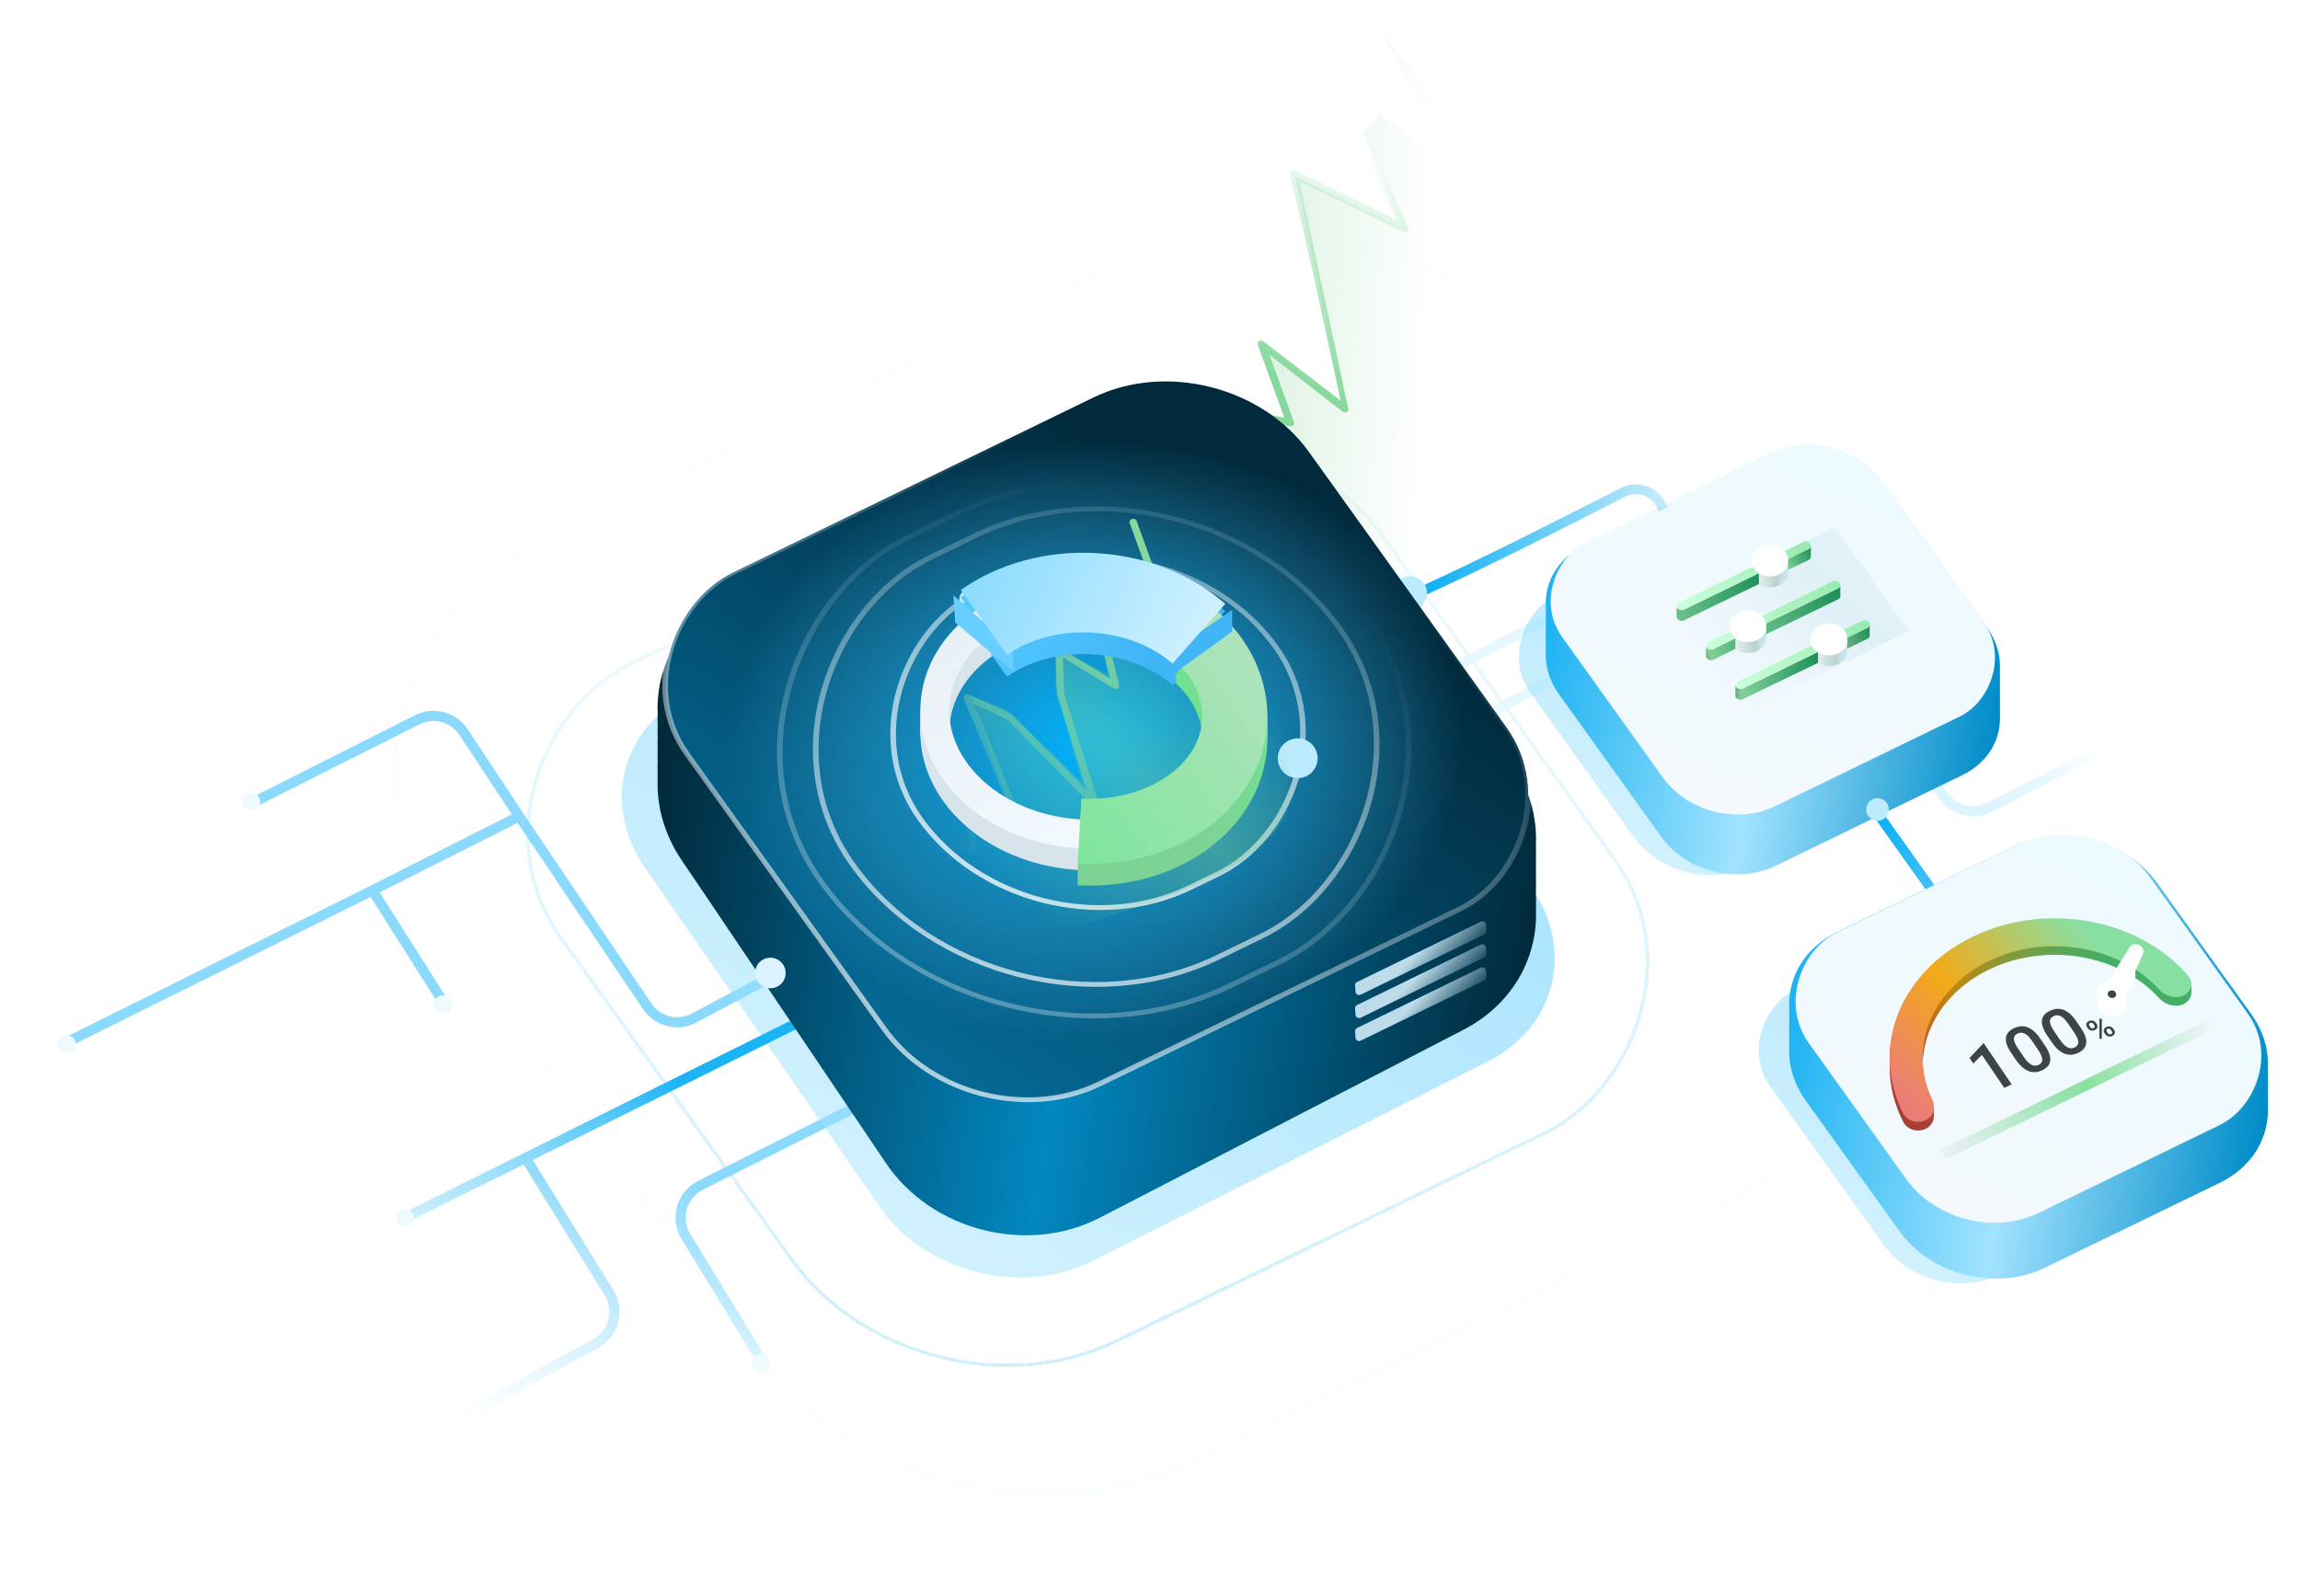 <svg width="647" height="449" viewBox="0 0 647 449" fill="none" xmlns="http://www.w3.org/2000/svg">
<g filter="url(#filter0_d_2663_55566)">
<rect x="-0.155" y="0.613" width="234.312" height="257.346" rx="61.623" transform="matrix(0.583 0.813 -0.9 0.437 354.115 101.164)" stroke="url(#paint0_linear_2663_55566)" stroke-opacity="0.19" stroke-width="0.981" shape-rendering="crispEdges"/>
</g>
<g opacity="0.08" filter="url(#filter1_d_2663_55566)">
<rect x="-0.21" y="0.83" width="317.047" height="348.213" rx="83.382" transform="matrix(0.583 0.813 -0.9 0.437 389.312 37.293)" stroke="url(#paint1_linear_2663_55566)" stroke-opacity="0.19" stroke-width="1.328" shape-rendering="crispEdges"/>
</g>
<path d="M219.414 273.55L195.277 286.399C190.672 288.85 184.96 287.425 182.046 283.099L146.063 229.671M70.659 226.053L117.334 202.512C121.945 200.186 127.567 201.681 130.415 205.99L146.063 229.671M146.063 229.671L104.773 250.491M18.729 293.258L104.773 250.491M104.773 250.491L125.421 283.075M238.836 312.443L197.056 333.468C191.736 336.146 189.839 342.798 192.947 347.878L213.727 381.847" stroke="url(#paint2_linear_2663_55566)" stroke-width="2.851" stroke-linecap="round"/>
<path d="M411.838 186.334L491.538 144.985M420.726 199.738L500.426 158.389L546.69 223.923C549.615 228.066 555.143 229.425 559.656 227.111L591.5 210.78" stroke="url(#paint3_linear_2663_55566)" stroke-width="2.851" stroke-linecap="round"/>
<rect opacity="0.5" width="93.56" height="102.718" rx="21.808" transform="matrix(0.583 0.813 -0.9 0.437 510.284 132.373)" fill="url(#paint4_linear_2663_55566)"/>
<rect opacity="0.5" width="98.587" height="109.548" rx="21.808" transform="matrix(0.583 0.813 -0.9 0.437 583.913 240.177)" fill="url(#paint5_linear_2663_55566)"/>
<path opacity="0.5" d="M302.22 139.297C321.967 129.107 348.955 135.651 361.962 153.783L430.507 249.334C443.153 266.964 437.795 288.936 418.474 298.681L307.273 354.767C287.292 364.844 260.199 357.955 247.468 339.559L181.366 244.044C169.286 226.59 174.621 205.142 193.461 195.42L302.22 139.297Z" fill="url(#paint6_linear_2663_55566)"/>
<path d="M330.027 137.822L328.958 146.627L312.897 139.118L318.025 157.122L395.509 253.283L524.341 179.853L388.506 8.931L409.632 47.694L388.286 32.039L383.276 37.314L395.255 64.356L364.366 49.73L378.666 114.938L355.36 96.772L363.418 118.79L352.527 116.53L365.315 147.95L362.763 153.033L334.633 130.358L330.027 137.822Z" fill="url(#paint7_linear_2663_55566)"/>
<path fill-rule="evenodd" clip-rule="evenodd" d="M362.417 154.174C362.748 154.142 363.018 153.97 363.152 153.705L365.733 148.613C365.848 148.385 365.853 148.108 365.745 147.841L353.683 118.031L362.848 119.902C363.225 119.979 363.586 119.883 363.812 119.646C364.037 119.409 364.098 119.061 363.974 118.719L357.114 99.841L377.575 115.734C378.014 116.075 378.602 116.127 378.989 115.861C379.377 115.594 379.46 115.079 379.189 114.622L365.577 51.048L394.543 65.18C394.968 65.444 395.483 65.46 395.831 65.22C396.18 64.981 396.286 64.537 396.098 64.11L384.449 37.684L388.476 33.463L408.939 48.411C409.375 48.73 409.941 48.772 410.318 48.514C410.694 48.256 410.787 47.763 410.542 47.314L389.507 8.606C389.21 8.06 388.522 7.763 387.971 7.943C387.42 8.124 387.213 8.713 387.51 9.259L406.501 44.205L388.801 31.274C388.301 30.909 387.643 30.914 387.288 31.285L382.242 36.576C381.999 36.831 381.947 37.211 382.107 37.574L392.781 61.789L364.429 48.037C364.036 47.793 363.563 47.76 363.216 47.951C362.869 48.142 362.711 48.523 362.812 48.927C368.093 70.133 372.525 91.421 377.133 112.72L355.548 96.142C355.143 95.828 354.608 95.755 354.219 95.963C353.831 96.17 353.677 96.61 353.839 97.054L361.279 117.528L352.044 115.642C351.66 115.564 351.292 115.665 351.068 115.912C350.843 116.159 350.792 116.517 350.932 116.863L363.465 147.835L361.616 151.483L334.642 129.81C334.373 129.594 334.035 129.482 333.715 129.501C333.395 129.521 333.125 129.671 332.975 129.912L328.325 137.391C328.259 137.498 328.218 137.62 328.205 137.749L327.459 145.345L313.397 138.009C312.997 137.8 312.542 137.8 312.221 138.008C311.9 138.216 311.769 138.596 311.882 138.99L317.268 157.647C317.434 158.22 318.058 158.642 318.661 158.589C319.265 158.536 319.621 158.028 319.456 157.455L314.671 140.883L328.035 147.855C328.368 148.029 328.744 148.06 329.05 147.939C329.355 147.817 329.554 147.558 329.585 147.24L330.445 138.486L334.396 132.13L361.451 153.868C361.731 154.093 362.087 154.206 362.417 154.174Z" fill="url(#paint8_linear_2663_55566)"/>
<path fill-rule="evenodd" clip-rule="evenodd" d="M530.053 136.218C523.101 126.527 508.769 122.895 498.041 128.104L445.397 153.667C438.278 157.124 434.535 163.607 434.854 170.408C434.829 170.94 434.829 171.474 434.854 172.011C434.829 172.542 434.829 173.076 434.854 173.612C434.829 174.143 434.829 174.678 434.854 175.214C434.829 175.746 434.829 176.28 434.854 176.817C434.835 177.216 434.83 177.616 434.84 178.018C434.833 178.284 434.833 178.551 434.84 178.819C434.833 179.085 434.833 179.352 434.84 179.62C434.833 179.895 434.833 180.17 434.84 180.447C434.833 180.73 434.833 181.015 434.84 181.3C434.833 181.584 434.833 181.869 434.84 182.154C434.833 182.438 434.833 182.722 434.84 183.007C434.833 183.291 434.833 183.576 434.84 183.861C434.744 187.692 435.942 191.679 438.559 195.327L467.385 235.511C474.337 245.202 488.669 248.834 499.396 243.625L552.041 218.062C559.029 214.668 562.764 208.36 562.598 201.695C562.605 201.412 562.605 201.127 562.598 200.842C562.605 200.558 562.605 200.274 562.598 199.988C562.605 199.705 562.605 199.42 562.598 199.135C562.605 198.851 562.605 198.566 562.598 198.281C562.604 198.006 562.605 197.731 562.598 197.454C562.604 197.188 562.605 196.921 562.598 196.653C562.604 196.387 562.605 196.12 562.598 195.853C562.608 195.453 562.603 195.052 562.584 194.65C562.609 194.119 562.609 193.584 562.584 193.047C562.609 192.516 562.609 191.982 562.584 191.445C562.609 190.914 562.609 190.38 562.584 189.844C562.609 189.312 562.609 188.778 562.584 188.241C562.77 184.296 561.581 180.169 558.879 176.402L530.053 136.218Z" fill="url(#paint9_linear_2663_55566)"/>
<rect width="91.261" height="100.195" rx="21.272" transform="matrix(0.583 0.813 -0.9 0.437 517.188 118.117)" fill="url(#paint10_linear_2663_55566)"/>
<g filter="url(#filter2_f_2663_55566)">
<rect width="35.966" height="50.822" transform="matrix(0.583 0.813 -0.9 0.437 516.021 148.326)" fill="url(#paint11_linear_2663_55566)" fill-opacity="0.3"/>
</g>
<path d="M509.402 154.459L509.402 156.307C509.402 156.83 509.358 157.261 508.874 157.495L503.01 160.335C502.406 160.627 501.581 160.415 501.169 159.861C500.939 159.552 500.886 159.202 500.989 158.901C500.921 158.691 500.923 158.478 500.989 158.286C500.921 158.076 500.923 157.862 500.989 157.67C500.921 157.46 500.923 157.247 500.989 157.054C500.837 156.585 501.033 156.099 501.517 155.865L507.38 153.026C507.985 152.733 508.809 152.945 509.222 153.499C509.452 153.809 509.402 153.777 509.402 154.459Z" fill="url(#paint12_linear_2663_55566)"/>
<path fill-rule="evenodd" clip-rule="evenodd" d="M517.665 165.558C517.734 165.768 517.732 165.981 517.666 166.174C517.734 166.383 517.732 166.596 517.666 166.789C517.734 166.998 517.732 167.212 517.666 167.404C517.817 167.873 517.621 168.359 517.138 168.593L495.638 179.003C495.033 179.295 494.209 179.084 493.797 178.529C493.566 178.22 493.513 177.87 493.616 177.57C493.548 177.36 493.55 177.147 493.616 176.954C493.548 176.745 493.55 176.532 493.616 176.339C493.548 176.129 493.55 175.916 493.617 175.723C493.464 175.254 493.66 174.768 494.144 174.533L515.644 164.123C516.249 163.83 517.073 164.042 517.486 164.596C517.716 164.906 517.769 165.257 517.665 165.558Z" fill="url(#paint13_linear_2663_55566)"/>
<path fill-rule="evenodd" clip-rule="evenodd" d="M525.928 176.659C525.996 176.869 525.994 177.082 525.928 177.275C525.996 177.485 525.994 177.698 525.928 177.89C525.996 178.1 525.994 178.313 525.928 178.506C526.08 178.974 525.883 179.46 525.4 179.694L519.536 182.533C518.932 182.826 518.107 182.614 517.695 182.06C517.465 181.751 517.412 181.4 517.514 181.1C517.447 180.89 517.449 180.677 517.515 180.485C517.447 180.275 517.448 180.062 517.514 179.87C517.447 179.66 517.449 179.446 517.515 179.254C517.363 178.785 517.559 178.298 518.043 178.064L523.906 175.224C524.511 174.932 525.335 175.144 525.748 175.698C525.978 176.007 526.031 176.358 525.928 176.659Z" fill="url(#paint14_linear_2663_55566)"/>
<path fill-rule="evenodd" clip-rule="evenodd" d="M499.07 157.058C501.824 157.619 503.505 159.878 502.825 162.102C502.145 164.327 499.361 165.675 496.607 165.113C493.853 164.552 492.171 162.293 492.852 160.069C493.532 157.844 496.316 156.496 499.07 157.058Z" fill="url(#paint15_linear_2663_55566)"/>
<path fill-rule="evenodd" clip-rule="evenodd" d="M499.07 156.443C501.824 157.005 503.505 159.263 502.825 161.488C502.145 163.712 499.361 165.06 496.607 164.499C493.853 163.937 492.171 161.679 492.852 159.454C493.532 157.23 496.316 155.882 499.07 156.443Z" fill="url(#paint16_linear_2663_55566)"/>
<path fill-rule="evenodd" clip-rule="evenodd" d="M499.07 155.826C501.824 156.388 503.505 158.646 502.825 160.871C502.145 163.095 499.361 164.443 496.607 163.882C493.853 163.32 492.171 161.062 492.852 158.837C493.532 156.613 496.316 155.265 499.07 155.826Z" fill="url(#paint17_linear_2663_55566)"/>
<path fill-rule="evenodd" clip-rule="evenodd" d="M499.07 155.213C501.824 155.775 503.505 158.033 502.825 160.257C502.145 162.482 499.361 163.83 496.607 163.268C493.853 162.707 492.171 160.448 492.852 158.224C493.532 155.999 496.316 154.651 499.07 155.213Z" fill="url(#paint18_linear_2663_55566)"/>
<path fill-rule="evenodd" clip-rule="evenodd" d="M499.07 154.595C501.824 155.156 503.505 157.415 502.825 159.639C502.145 161.864 499.361 163.212 496.607 162.65C493.853 162.089 492.171 159.83 492.852 157.606C493.532 155.381 496.316 154.033 499.07 154.595Z" fill="url(#paint19_linear_2663_55566)"/>
<path d="M494.789 161.238L494.789 164.317L473.691 174.532C473.087 174.824 472.262 174.612 471.85 174.058C471.62 173.749 471.566 173.399 471.669 173.098C471.601 172.888 471.603 172.675 471.669 172.483C471.601 172.273 471.603 172.059 471.669 171.867C471.601 171.657 471.603 171.444 471.669 171.251C471.518 170.782 471.714 170.296 472.198 170.062L493.697 159.652C494.302 159.359 495.126 159.571 495.539 160.125C495.769 160.435 494.789 161.238 494.789 161.238Z" fill="url(#paint20_linear_2663_55566)"/>
<path fill-rule="evenodd" clip-rule="evenodd" d="M499.07 153.978C501.824 154.539 503.505 156.798 502.825 159.022C502.145 161.246 499.361 162.595 496.607 162.033C493.853 161.471 492.171 159.213 492.852 156.989C493.532 154.764 496.316 153.416 499.07 153.978Z" fill="white"/>
<path fill-rule="evenodd" clip-rule="evenodd" d="M492.996 159.374L472.196 169.446C471.592 169.738 471.436 170.425 471.848 170.979C472.261 171.533 473.085 171.745 473.69 171.452L494.696 161.281C493.913 160.788 493.325 160.123 492.996 159.374ZM502.897 157.303C502.935 157.289 502.972 157.274 503.008 157.256L508.871 154.417C509.476 154.124 509.632 153.438 509.219 152.884C508.807 152.33 507.982 152.118 507.378 152.411L501.611 155.203C502.274 155.787 502.725 156.516 502.897 157.303Z" fill="url(#paint21_linear_2663_55566)"/>
<path d="M492.996 159.374L493.071 159.357C493.062 159.336 493.044 159.32 493.02 159.311C492.997 159.303 492.971 159.304 492.951 159.313L492.996 159.374ZM472.196 169.446L472.151 169.385L472.196 169.446ZM473.69 171.452L473.735 171.513L473.69 171.452ZM494.696 161.281L494.742 161.342C494.764 161.331 494.777 161.31 494.777 161.287C494.776 161.264 494.762 161.242 494.739 161.227L494.696 161.281ZM502.897 157.303L502.818 157.309C502.823 157.331 502.84 157.35 502.863 157.362C502.886 157.374 502.914 157.375 502.936 157.367L502.897 157.303ZM503.008 157.256L503.053 157.317L503.008 157.256ZM508.871 154.417L508.826 154.356L508.871 154.417ZM507.378 152.411L507.423 152.472L507.378 152.411ZM501.611 155.203L501.566 155.142C501.546 155.152 501.533 155.169 501.531 155.19C501.529 155.211 501.539 155.232 501.557 155.248L501.611 155.203ZM492.951 159.313L472.151 169.385L472.242 169.507L493.042 159.435L492.951 159.313ZM472.151 169.385C471.51 169.695 471.344 170.423 471.782 171.011L471.915 170.947C471.528 170.426 471.674 169.782 472.242 169.507L472.151 169.385ZM471.782 171.011C472.219 171.599 473.094 171.824 473.735 171.513L473.644 171.391C473.077 171.666 472.302 171.467 471.915 170.947L471.782 171.011ZM473.735 171.513L494.742 161.342L494.651 161.22L473.644 171.391L473.735 171.513ZM494.739 161.227C493.971 160.743 493.393 160.091 493.071 159.357L492.921 159.392C493.256 160.155 493.856 160.832 494.653 161.335L494.739 161.227ZM502.936 157.367C502.976 157.352 503.015 157.336 503.053 157.317L502.962 157.195C502.929 157.212 502.894 157.227 502.859 157.24L502.936 157.367ZM503.053 157.317L508.917 154.478L508.826 154.356L502.962 157.195L503.053 157.317ZM508.917 154.478C509.558 154.168 509.723 153.439 509.286 152.852L509.153 152.916C509.54 153.437 509.394 154.081 508.826 154.356L508.917 154.478ZM509.286 152.852C508.848 152.264 507.974 152.039 507.332 152.35L507.423 152.472C507.991 152.197 508.765 152.396 509.153 152.916L509.286 152.852ZM507.332 152.35L501.566 155.142L501.657 155.264L507.423 152.472L507.332 152.35ZM501.557 155.248C502.207 155.821 502.649 156.536 502.818 157.309L502.976 157.298C502.801 156.497 502.342 155.753 501.666 155.158L501.557 155.248Z" fill="url(#paint22_linear_2663_55566)"/>
<path fill-rule="evenodd" clip-rule="evenodd" d="M499.07 153.363C501.824 153.925 503.505 156.183 502.825 158.408C502.145 160.632 499.361 161.98 496.607 161.419C493.853 160.857 492.171 158.599 492.852 156.374C493.532 154.15 496.316 152.802 499.07 153.363Z" fill="white"/>
<path fill-rule="evenodd" clip-rule="evenodd" d="M492.918 175.525C495.672 176.086 497.353 178.345 496.673 180.569C495.992 182.793 493.208 184.141 490.454 183.58C487.7 183.018 486.019 180.76 486.699 178.535C487.38 176.311 490.164 174.963 492.918 175.525Z" fill="url(#paint23_linear_2663_55566)"/>
<path fill-rule="evenodd" clip-rule="evenodd" d="M492.918 174.91C495.672 175.472 497.353 177.73 496.673 179.955C495.992 182.179 493.208 183.527 490.454 182.966C487.7 182.404 486.019 180.146 486.699 177.921C487.38 175.697 490.164 174.349 492.918 174.91Z" fill="url(#paint24_linear_2663_55566)"/>
<path fill-rule="evenodd" clip-rule="evenodd" d="M492.918 174.293C495.672 174.855 497.353 177.113 496.673 179.337C495.992 181.562 493.208 182.91 490.454 182.348C487.7 181.787 486.019 179.528 486.699 177.304C487.38 175.08 490.164 173.732 492.918 174.293Z" fill="url(#paint25_linear_2663_55566)"/>
<path fill-rule="evenodd" clip-rule="evenodd" d="M492.918 173.679C495.672 174.24 497.353 176.499 496.673 178.723C495.992 180.948 493.208 182.296 490.454 181.734C487.7 181.173 486.019 178.914 486.699 176.69C487.38 174.465 490.164 173.117 492.918 173.679Z" fill="url(#paint26_linear_2663_55566)"/>
<path fill-rule="evenodd" clip-rule="evenodd" d="M492.918 173.062C495.672 173.623 497.353 175.882 496.673 178.106C495.992 180.33 493.208 181.678 490.454 181.117C487.7 180.555 486.019 178.297 486.699 176.073C487.38 173.848 490.164 172.5 492.918 173.062Z" fill="url(#paint27_linear_2663_55566)"/>
<path d="M488.163 179.445L488.163 182.544L481.952 185.623C481.347 185.915 480.523 185.703 480.11 185.149C479.88 184.84 479.827 184.49 479.93 184.189C479.862 183.98 479.864 183.766 479.93 183.574C479.862 183.364 479.864 183.151 479.93 182.958C479.862 182.748 479.864 182.535 479.93 182.342C479.778 181.874 479.975 181.387 480.458 181.153L486.322 178.314C486.926 178.022 487.751 178.233 488.163 178.787C488.393 179.097 488.266 179.144 488.163 179.445Z" fill="url(#paint28_linear_2663_55566)"/>
<path fill-rule="evenodd" clip-rule="evenodd" d="M492.917 172.442C495.671 173.004 497.352 175.262 496.672 177.487C495.991 179.711 493.207 181.059 490.453 180.498C487.699 179.936 486.018 177.678 486.698 175.453C487.379 173.229 490.163 171.881 492.917 172.442Z" fill="white"/>
<path fill-rule="evenodd" clip-rule="evenodd" d="M486.737 177.576C486.592 177.593 486.451 177.633 486.32 177.696L480.456 180.536C479.851 180.828 479.696 181.515 480.108 182.069C480.521 182.623 481.345 182.835 481.95 182.542L487.813 179.703C487.943 179.64 488.053 179.558 488.14 179.464C487.474 178.947 486.988 178.293 486.737 177.576ZM496.648 175.425L517.131 165.507C517.735 165.215 517.891 164.528 517.478 163.974C517.066 163.42 516.242 163.208 515.637 163.501L495.152 173.42C495.875 173.959 496.396 174.657 496.648 175.425Z" fill="url(#paint29_linear_2663_55566)"/>
<path d="M486.737 177.576L486.814 177.563C486.802 177.527 486.759 177.502 486.717 177.507L486.737 177.576ZM486.32 177.696L486.365 177.757L486.32 177.696ZM480.456 180.536L480.501 180.596L480.456 180.536ZM481.95 182.542L481.995 182.603L481.95 182.542ZM487.813 179.703L487.768 179.642L487.813 179.703ZM488.14 179.464L488.205 179.51C488.231 179.483 488.224 179.441 488.19 179.415L488.14 179.464ZM496.648 175.425L496.571 175.436C496.578 175.458 496.596 175.477 496.621 175.487C496.645 175.496 496.672 175.496 496.693 175.486L496.648 175.425ZM517.131 165.507L517.085 165.446L517.131 165.507ZM515.637 163.501L515.682 163.562L515.637 163.501ZM495.152 173.42L495.107 173.359C495.085 173.369 495.072 173.388 495.072 173.41C495.071 173.432 495.083 173.454 495.103 173.469L495.152 173.42ZM486.717 177.507C486.563 177.526 486.413 177.568 486.274 177.635L486.365 177.757C486.488 177.698 486.621 177.66 486.757 177.644L486.717 177.507ZM486.274 177.635L480.411 180.475L480.501 180.596L486.365 177.757L486.274 177.635ZM480.411 180.475C479.769 180.785 479.604 181.513 480.042 182.101L480.175 182.037C479.787 181.516 479.934 180.871 480.501 180.596L480.411 180.475ZM480.042 182.101C480.479 182.689 481.354 182.913 481.995 182.603L481.904 182.481C481.336 182.756 480.562 182.557 480.175 182.037L480.042 182.101ZM481.995 182.603L487.858 179.764L487.768 179.642L481.904 182.481L481.995 182.603ZM487.858 179.764C487.997 179.697 488.113 179.611 488.205 179.51L488.075 179.418C487.993 179.506 487.89 179.583 487.768 179.642L487.858 179.764ZM488.19 179.415C487.537 178.908 487.06 178.267 486.814 177.563L486.66 177.588C486.916 178.32 487.411 178.986 488.09 179.513L488.19 179.415ZM496.693 175.486L517.176 165.568L517.085 165.446L496.603 175.364L496.693 175.486ZM517.176 165.568C517.817 165.258 517.982 164.53 517.545 163.942L517.412 164.006C517.799 164.527 517.653 165.171 517.085 165.446L517.176 165.568ZM517.545 163.942C517.107 163.354 516.233 163.129 515.592 163.44L515.682 163.562C516.25 163.287 517.025 163.486 517.412 164.006L517.545 163.942ZM515.592 163.44L495.107 173.359L495.197 173.481L515.682 163.562L515.592 163.44ZM495.103 173.469C495.813 173.999 496.323 174.683 496.571 175.436L496.725 175.413C496.468 174.631 495.938 173.92 495.201 173.37L495.103 173.469Z" fill="url(#paint30_linear_2663_55566)"/>
<path fill-rule="evenodd" clip-rule="evenodd" d="M492.917 171.827C495.671 172.389 497.352 174.647 496.672 176.872C495.991 179.096 493.207 180.444 490.453 179.883C487.699 179.321 486.018 177.063 486.698 174.838C487.379 172.614 490.163 171.266 492.917 171.827Z" fill="white"/>
<path fill-rule="evenodd" clip-rule="evenodd" d="M515.694 179.217C518.448 179.778 520.129 182.037 519.449 184.261C518.769 186.486 515.985 187.834 513.231 187.272C510.477 186.711 508.795 184.452 509.476 182.228C510.156 180.003 512.94 178.655 515.694 179.217Z" fill="url(#paint31_linear_2663_55566)"/>
<path fill-rule="evenodd" clip-rule="evenodd" d="M515.694 178.603C518.448 179.164 520.129 181.423 519.449 183.647C518.769 185.871 515.985 187.22 513.231 186.658C510.477 186.096 508.795 183.838 509.476 181.614C510.156 179.389 512.94 178.041 515.694 178.603Z" fill="url(#paint32_linear_2663_55566)"/>
<path fill-rule="evenodd" clip-rule="evenodd" d="M515.694 177.985C518.448 178.547 520.129 180.805 519.449 183.03C518.769 185.254 515.985 186.602 513.231 186.041C510.477 185.479 508.795 183.221 509.476 180.996C510.156 178.772 512.94 177.424 515.694 177.985Z" fill="url(#paint33_linear_2663_55566)"/>
<path fill-rule="evenodd" clip-rule="evenodd" d="M515.694 177.372C518.448 177.934 520.129 180.192 519.449 182.417C518.769 184.641 515.985 185.989 513.231 185.428C510.477 184.866 508.795 182.607 509.476 180.383C510.156 178.159 512.94 176.811 515.694 177.372Z" fill="url(#paint34_linear_2663_55566)"/>
<path fill-rule="evenodd" clip-rule="evenodd" d="M515.694 176.754C518.448 177.316 520.129 179.574 519.449 181.798C518.769 184.023 515.985 185.371 513.231 184.809C510.477 184.248 508.795 181.989 509.476 179.765C510.156 177.54 512.94 176.192 515.694 176.754Z" fill="url(#paint35_linear_2663_55566)"/>
<path fill-rule="evenodd" clip-rule="evenodd" d="M515.696 176.138C518.45 176.699 520.131 178.958 519.451 181.182C518.771 183.407 515.987 184.755 513.233 184.193C510.479 183.632 508.797 181.373 509.478 179.149C510.158 176.924 512.942 175.576 515.696 176.138Z" fill="white"/>
<path fill-rule="evenodd" clip-rule="evenodd" d="M515.696 176.138C518.45 176.699 520.131 178.958 519.451 181.182C518.771 183.407 515.987 184.755 513.233 184.193C510.479 183.632 508.797 181.373 509.478 179.149C510.158 176.924 512.942 175.576 515.696 176.138Z" fill="white"/>
<path d="M511.415 186.481C510.653 186.85 490.216 196.727 490.216 196.727C489.611 197.02 488.787 196.808 488.374 196.254C488.144 195.945 488.091 195.594 488.194 195.294C488.126 195.084 488.128 194.871 488.194 194.678C488.126 194.469 488.128 194.255 488.194 194.063C488.126 193.853 488.128 193.64 488.194 193.447C488.042 192.978 488.238 192.492 488.722 192.258L508.952 183.403C509.557 183.11 511.415 183.403 511.415 183.403L511.415 186.481Z" fill="url(#paint36_linear_2663_55566)"/>
<path fill-rule="evenodd" clip-rule="evenodd" d="M509.617 181.528L488.726 191.643C488.121 191.936 487.965 192.622 488.378 193.176C488.79 193.73 489.615 193.942 490.219 193.65L511.308 183.438C510.528 182.943 509.942 182.277 509.617 181.528ZM519.522 179.461C519.526 179.459 519.531 179.457 519.535 179.454L525.399 176.615C526.003 176.323 526.159 175.636 525.747 175.082C525.334 174.528 524.51 174.316 523.905 174.609L518.226 177.359C518.893 177.943 519.347 178.673 519.522 179.461Z" fill="url(#paint37_linear_2663_55566)"/>
<path d="M509.617 181.528L509.692 181.51C509.683 181.49 509.664 181.473 509.641 181.465C509.617 181.456 509.592 181.457 509.571 181.467L509.617 181.528ZM488.726 191.643L488.68 191.582L488.726 191.643ZM490.219 193.65L490.265 193.71L490.219 193.65ZM511.308 183.438L511.353 183.499C511.376 183.488 511.389 183.468 511.389 183.445C511.388 183.422 511.374 183.399 511.351 183.385L511.308 183.438ZM519.522 179.461L519.443 179.466C519.448 179.489 519.466 179.51 519.491 179.521C519.515 179.532 519.544 179.533 519.566 179.522L519.522 179.461ZM519.535 179.454L519.581 179.515L519.535 179.454ZM525.399 176.615L525.354 176.554L525.399 176.615ZM523.905 174.609L523.86 174.548L523.905 174.609ZM518.226 177.359L518.18 177.298C518.16 177.308 518.147 177.326 518.145 177.346C518.144 177.367 518.153 177.388 518.171 177.404L518.226 177.359ZM509.571 181.467L488.68 191.582L488.771 191.704L509.662 181.589L509.571 181.467ZM488.68 191.582C488.039 191.893 487.874 192.621 488.311 193.209L488.444 193.144C488.057 192.624 488.203 191.979 488.771 191.704L488.68 191.582ZM488.311 193.209C488.749 193.796 489.623 194.021 490.265 193.71L490.174 193.589C489.606 193.864 488.832 193.665 488.444 193.144L488.311 193.209ZM490.265 193.71L511.353 183.499L511.263 183.377L490.174 193.589L490.265 193.71ZM511.351 183.385C510.585 182.899 510.011 182.245 509.692 181.51L509.542 181.545C509.873 182.309 510.47 182.988 511.265 183.492L511.351 183.385ZM519.566 179.522C519.571 179.52 519.576 179.518 519.581 179.515L519.49 179.393C519.486 179.396 519.481 179.398 519.477 179.4L519.566 179.522ZM519.581 179.515L525.444 176.676L525.354 176.554L519.49 179.393L519.581 179.515ZM525.444 176.676C526.085 176.366 526.251 175.638 525.813 175.05L525.68 175.114C526.068 175.635 525.921 176.279 525.354 176.554L525.444 176.676ZM525.813 175.05C525.376 174.462 524.501 174.237 523.86 174.548L523.951 174.67C524.519 174.395 525.293 174.594 525.68 175.114L525.813 175.05ZM523.86 174.548L518.18 177.298L518.271 177.42L523.951 174.67L523.86 174.548ZM518.171 177.404C518.826 177.977 519.271 178.693 519.443 179.466L519.601 179.456C519.422 178.653 518.96 177.908 518.28 177.314L518.171 177.404Z" fill="url(#paint38_linear_2663_55566)"/>
<path fill-rule="evenodd" clip-rule="evenodd" d="M515.695 175.529C518.449 176.091 520.13 178.349 519.45 180.574C518.77 182.798 515.986 184.146 513.232 183.585C510.478 183.023 508.796 180.765 509.477 178.54C510.157 176.316 512.941 174.968 515.695 175.529Z" fill="white"/>
<path d="M224.303 287.791L147.84 325.771M113.298 342.928L147.84 325.771M147.84 325.771L171.315 363.726C174.391 368.699 172.656 375.235 167.519 378.028L90.584 419.855" stroke="url(#paint39_linear_2663_55566)" stroke-width="2.851" stroke-linecap="round"/>
<path d="M397.032 167.727C418.697 157.87 436.125 148.885 456.589 138.514C460.513 136.526 465.304 138.111 467.273 142.044V142.044" stroke="url(#paint40_linear_2663_55566)" stroke-width="2.739" stroke-linecap="square"/>
<g filter="url(#filter3_d_2663_55566)">
<circle r="4.784" transform="matrix(0.881 0.472 0.472 -0.881 396.638 166.877)" fill="#BCEBFF"/>
</g>
<rect opacity="0.5" width="177.377" height="194.741" rx="41.344" transform="matrix(0.583 0.813 -0.9 0.437 343.547 124.443)" fill="url(#paint41_linear_2663_55566)"/>
<path fill-rule="evenodd" clip-rule="evenodd" d="M367.877 129.436C355.043 110.391 328.1 103.501 307.698 114.046L205.384 166.933C191.65 174.033 184.381 187.225 185.013 200.899C184.962 201.988 184.962 203.084 185.013 204.182C184.962 205.272 184.962 206.367 185.013 207.466C184.962 208.556 184.962 209.652 185.013 210.751C184.962 211.841 184.962 212.937 185.013 214.035C184.975 214.853 184.965 215.674 184.984 216.497C184.971 217.043 184.971 217.59 184.984 218.139C184.971 218.685 184.971 219.233 184.984 219.781C184.812 227.2 186.967 234.863 191.682 241.86L249.195 327.206C262.029 346.251 288.972 353.142 309.374 342.596L411.688 289.709C425.147 282.752 432.397 269.944 432.088 256.565C432.1 256.018 432.1 255.471 432.088 254.922C432.1 254.376 432.1 253.829 432.088 253.28C432.107 252.462 432.097 251.64 432.059 250.817C432.11 249.727 432.11 248.632 432.059 247.533C432.11 246.443 432.11 245.347 432.059 244.248C432.11 243.158 432.11 242.062 432.059 240.964C432.11 239.874 432.11 238.779 432.059 237.681C432.415 230.008 430.278 222.037 425.39 214.782L367.877 129.436Z" fill="url(#paint42_linear_2663_55566)"/>
<rect x="-0.233" y="0.918" width="176.936" height="194.4" rx="40.849" transform="matrix(0.583 0.813 -0.9 0.437 345.369 93.745)" fill="url(#paint43_linear_2663_55566)" stroke="url(#paint44_linear_2663_55566)" stroke-width="1.469"/>
<g filter="url(#filter4_f_2663_55566)">
<rect width="177.668" height="199.718" rx="88.834" transform="matrix(0.583 0.813 -0.9 0.437 346.366 92.641)" fill="url(#paint45_radial_2663_55566)"/>
</g>
<rect x="-0.233" y="0.918" width="138.47" height="152.169" rx="69.235" transform="matrix(0.583 0.813 -0.9 0.437 337.449 120.303)" stroke="url(#paint46_linear_2663_55566)" stroke-width="1.469"/>
<rect x="-0.233" y="0.918" width="155.243" height="170.584" rx="77.622" transform="matrix(0.583 0.813 -0.9 0.437 340.264 110.219)" stroke="url(#paint47_linear_2663_55566)" stroke-opacity="0.5" stroke-width="1.469"/>
<rect x="-0.233" y="0.918" width="102.229" height="111.02" rx="51.114" transform="matrix(0.583 0.813 -0.9 0.437 330.007 140.208)" stroke="url(#paint48_linear_2663_55566)" stroke-width="1.469"/>
<g filter="url(#filter5_d_2663_55566)">
<circle cx="272.384" cy="168.522" r="2.546" fill="#BCEBFF"/>
</g>
<g filter="url(#filter6_d_2663_55566)">
<circle cx="213.944" cy="383.376" r="2.546" fill="#EFFAFF"/>
</g>
<g filter="url(#filter7_d_2663_55566)">
<circle cx="113.929" cy="342.645" r="2.546" fill="#EFFAFF"/>
</g>
<g filter="url(#filter8_d_2663_55566)">
<circle cx="124.628" cy="282.568" r="2.546" fill="#EFFAFF"/>
</g>
<g filter="url(#filter9_d_2663_55566)">
<circle cx="18.727" cy="293.768" r="2.546" fill="#EFFAFF"/>
</g>
<g filter="url(#filter10_d_2663_55566)">
<circle cx="70.659" cy="225.545" r="2.546" fill="#EFFAFF"/>
</g>
<g filter="url(#filter11_d_2663_55566)">
<circle cx="365.047" cy="213.325" r="5.6" fill="#BCEBFF"/>
</g>
<path d="M237.133 252.34L239.972 264.376L227.045 258.682L228.205 273.424L253.436 269.84C253.436 269.84 364.937 256.033 363.132 221.404C361.256 185.405 319.375 148.403 319.375 148.403L328.065 175.943L312.93 166.102L308.19 170.805L311.572 189.65L297.414 182.766L296.865 192.285L304.294 219.95L282.653 199.396L273.168 195.808L284.645 229.296L270.883 219.396L272.174 233.833L263.127 234.224L266.116 256.033L261.653 259.776L243.95 246.048L237.133 252.34Z" fill="url(#paint49_linear_2663_55566)"/>
<path fill-rule="evenodd" clip-rule="evenodd" d="M266.66 269.288C266.966 269.249 267.245 269.095 267.418 268.869L270.753 264.516C270.903 264.321 270.961 264.088 270.915 263.869L265.817 239.348L273.758 240.589C274.085 240.639 274.431 240.546 274.682 240.34C274.933 240.133 275.056 239.841 275.01 239.559L272.487 224.002L287.922 236.577C288.253 236.847 288.775 236.87 289.179 236.633C289.582 236.396 289.758 235.962 289.602 235.589L273.911 198.048L283.367 202.4L307.246 226.748C307.543 227.051 308.064 227.119 308.493 226.91C308.922 226.702 309.141 226.274 309.019 225.886L299.337 195.217L298.964 184.913L313.195 193.664C313.529 193.87 313.993 193.865 314.355 193.652C314.717 193.439 314.901 193.064 314.814 192.713L309.428 171.01L313.904 167.334L329.525 179.118C329.858 179.369 330.363 179.384 330.754 179.155C331.146 178.926 331.326 178.51 331.193 178.143L319.703 146.494C319.541 146.047 318.976 145.823 318.441 145.994C317.906 146.164 317.604 146.665 317.766 147.111L328.139 175.684L314.627 165.491C314.245 165.203 313.647 165.23 313.254 165.554L307.644 170.161C307.374 170.383 307.253 170.703 307.327 171.001L312.262 190.888L298.513 182.433C298.205 182.244 297.782 182.232 297.43 182.404C297.079 182.577 296.861 182.901 296.873 183.236L297.317 195.491C297.32 195.556 297.331 195.621 297.35 195.683L305.818 222.507L284.843 201.119C284.769 201.043 284.678 200.981 284.576 200.933L272.554 195.4C272.189 195.232 271.724 195.286 271.391 195.535C271.059 195.784 270.931 196.174 271.071 196.51L286.196 232.697L271.792 220.962C271.487 220.713 271.016 220.672 270.623 220.859C270.23 221.047 270.005 221.42 270.065 221.786L272.801 238.657L264.799 237.407C264.467 237.355 264.114 237.453 263.862 237.668C263.61 237.882 263.494 238.183 263.553 238.468L268.85 263.945L266.46 267.064L246.254 249.883C246.053 249.712 245.769 249.63 245.475 249.657C245.181 249.685 244.907 249.82 244.724 250.028L239.046 256.452C238.965 256.544 238.904 256.647 238.867 256.756L236.704 263.14L225.395 257.499C225.073 257.339 224.66 257.355 224.329 257.54C223.997 257.726 223.804 258.049 223.83 258.374L225.06 273.798C225.098 274.272 225.58 274.602 226.138 274.536C226.696 274.471 227.117 274.033 227.08 273.56L225.987 259.86L236.734 265.22C237.002 265.354 237.337 265.366 237.638 265.254C237.939 265.142 238.169 264.918 238.26 264.65L240.753 257.293L245.578 251.834L265.845 269.066C266.054 269.244 266.354 269.326 266.66 269.288Z" fill="url(#paint50_linear_2663_55566)"/>
<path d="M337.25 184.413C353.254 198.534 352.127 220.007 334.734 232.376C317.341 244.744 290.268 243.324 274.265 229.203C258.261 215.083 259.388 193.609 276.781 181.241C294.174 168.872 321.247 170.293 337.25 184.413Z" stroke="url(#paint51_linear_2663_55566)" stroke-width="8.146"/>
<path d="M303.674 239.909C310.845 240.317 317.971 239.259 324.371 236.837C330.77 234.415 336.231 230.71 340.23 226.074C344.229 221.439 346.634 216.029 347.214 210.361C347.795 204.693 346.531 198.956 343.545 193.698C340.559 188.44 335.949 183.838 330.156 180.329C324.364 176.821 317.581 174.524 310.457 173.658" stroke="url(#paint52_linear_2663_55566)" stroke-width="18.329"/>
<path d="M337.253 184.413C333.447 181.055 328.865 178.31 323.766 176.333C318.668 174.357 313.154 173.188 307.539 172.893C301.924 172.599 296.318 173.184 291.041 174.616C285.764 176.048 280.919 178.299 276.783 181.24" stroke="url(#paint53_linear_2663_55566)" stroke-width="22.402"/>
<path d="M337.25 183.397C353.254 197.517 352.127 218.991 334.734 231.359C317.341 243.728 290.268 242.307 274.265 228.187C258.261 214.066 259.388 192.593 276.781 180.224C294.174 167.856 321.247 169.276 337.25 183.397Z" stroke="url(#paint54_linear_2663_55566)" stroke-width="8.146"/>
<path d="M303.675 238.892C310.846 239.3 317.972 238.243 324.372 235.821C330.771 233.399 336.232 229.693 340.231 225.058C344.23 220.422 346.635 215.012 347.215 209.344C347.796 203.676 346.532 197.939 343.546 192.682C340.56 187.424 335.95 182.821 330.157 179.313C324.364 175.804 317.582 173.507 310.458 172.642" stroke="url(#paint55_linear_2663_55566)" stroke-width="18.329"/>
<path d="M337.251 183.396C333.445 180.039 328.863 177.293 323.765 175.317C318.666 173.34 313.152 172.171 307.537 171.877C301.922 171.582 296.316 172.167 291.039 173.6C285.762 175.032 280.917 177.283 276.781 180.224" stroke="url(#paint56_linear_2663_55566)" stroke-width="22.402"/>
<path d="M337.25 182.378C353.254 196.499 352.127 217.972 334.734 230.341C317.341 242.709 290.268 241.289 274.265 227.168C258.261 213.048 259.388 191.574 276.781 179.206C294.174 166.837 321.247 168.258 337.25 182.378Z" stroke="url(#paint57_linear_2663_55566)" stroke-width="8.146"/>
<path d="M303.675 237.873C310.846 238.281 317.972 237.224 324.372 234.802C330.771 232.38 336.232 228.674 340.231 224.039C344.23 219.404 346.635 213.994 347.215 208.326C347.796 202.658 346.532 196.921 343.546 191.663C340.56 186.405 335.95 181.802 330.157 178.294C324.364 174.786 317.582 172.489 310.458 171.623" stroke="url(#paint58_linear_2663_55566)" stroke-width="18.329"/>
<path d="M337.251 182.378C333.445 179.02 328.863 176.275 323.765 174.298C318.666 172.322 313.152 171.153 307.537 170.858C301.922 170.563 296.316 171.149 291.039 172.581C285.762 174.013 280.917 176.264 276.781 179.205" stroke="url(#paint59_linear_2663_55566)" stroke-width="22.402"/>
<path d="M337.25 180.341C353.254 194.462 352.127 215.935 334.734 228.304C317.341 240.672 290.268 239.252 274.265 225.131C258.261 211.01 259.388 189.537 276.781 177.169C294.174 164.8 321.247 166.221 337.25 180.341Z" stroke="url(#paint60_linear_2663_55566)" stroke-width="8.146"/>
<path d="M303.676 235.836C310.847 236.244 317.973 235.187 324.373 232.765C330.772 230.343 336.233 226.637 340.232 222.002C344.231 217.367 346.636 211.957 347.216 206.289C347.797 200.62 346.533 194.884 343.547 189.626C340.561 184.368 335.951 179.765 330.158 176.257C324.365 172.748 317.583 170.452 310.459 169.586" stroke="url(#paint61_linear_2663_55566)" stroke-width="18.329"/>
<path d="M337.251 180.341C333.445 176.983 328.863 174.238 323.765 172.261C318.666 170.284 313.152 169.116 307.537 168.821C301.922 168.526 296.316 169.112 291.039 170.544C285.762 171.976 280.917 174.227 276.781 177.168" stroke="url(#paint62_linear_2663_55566)" stroke-width="22.402"/>
<path d="M337.248 178.302C353.252 192.423 352.125 213.896 334.732 226.264C317.339 238.633 290.266 237.212 274.263 223.092C258.259 208.971 259.386 187.498 276.779 175.129C294.172 162.761 321.245 164.182 337.248 178.302Z" stroke="url(#paint63_linear_2663_55566)" stroke-width="8.146"/>
<path d="M303.674 233.796C310.845 234.204 317.971 233.147 324.371 230.725C330.77 228.303 336.231 224.597 340.23 219.962C344.229 215.327 346.634 209.917 347.214 204.249C347.795 198.58 346.531 192.844 343.545 187.586C340.559 182.328 335.949 177.725 330.156 174.217C324.364 170.708 317.581 168.412 310.457 167.546" stroke="url(#paint64_linear_2663_55566)" stroke-width="18.329"/>
<path d="M268.199 167.499L284.999 182.263L284.999 188.883L268.708 175.136L268.199 167.499Z" fill="#68CEFF"/>
<path d="M346.604 171.572L328.278 184.301L328.276 190.92L346.604 177.682L346.604 171.572Z" fill="#41B6F7"/>
<path d="M337.248 178.302C333.442 174.945 328.86 172.199 323.762 170.223C318.663 168.246 313.149 167.077 307.534 166.783C301.919 166.488 296.313 167.074 291.036 168.506C285.759 169.938 280.914 172.189 276.778 175.13" stroke="url(#paint65_linear_2663_55566)" stroke-width="22.402"/>
<path d="M527.645 228.167L603.552 334.822" stroke="url(#paint66_linear_2663_55566)" stroke-width="2.739" stroke-linecap="round"/>
<g filter="url(#filter12_d_2663_55566)">
<circle cx="528.143" cy="227.748" r="3.196" fill="#BCEBFF"/>
</g>
<path fill-rule="evenodd" clip-rule="evenodd" d="M606.964 248.594C598.095 236.232 579.812 231.598 566.126 238.243L516.768 262.21C507.74 266.594 502.968 274.791 503.311 283.411C503.288 283.986 503.288 284.564 503.311 285.143C503.288 285.718 503.288 286.296 503.311 286.875C503.288 287.45 503.288 288.027 503.311 288.607C503.288 289.182 503.288 289.76 503.311 290.34C503.294 290.771 503.289 291.204 503.298 291.638C503.292 291.926 503.292 292.215 503.298 292.504C503.292 292.792 503.292 293.08 503.298 293.369C503.293 293.639 503.292 293.91 503.297 294.181C503.288 294.515 503.288 294.851 503.295 295.187C503.192 300.049 504.721 305.104 508.041 309.732L534.308 346.349C543.177 358.711 561.46 363.346 575.146 356.7L624.504 332.733C633.39 328.418 638.153 320.408 637.974 311.937C637.979 311.658 637.98 311.378 637.975 311.097C637.983 310.772 637.984 310.446 637.978 310.119C637.983 309.831 637.983 309.543 637.978 309.254C637.983 308.966 637.983 308.677 637.978 308.388C637.986 307.956 637.982 307.523 637.965 307.088C637.988 306.513 637.988 305.935 637.965 305.355C637.988 304.781 637.988 304.203 637.965 303.624C637.988 303.049 637.988 302.472 637.965 301.892C637.988 301.317 637.988 300.739 637.965 300.16C638.164 295.174 636.643 289.967 633.231 285.211L606.964 248.594Z" fill="url(#paint67_linear_2663_55566)"/>
<rect width="97.178" height="106.691" rx="25.07" transform="matrix(0.583 0.813 -0.9 0.437 590.298 226.572)" fill="url(#paint68_linear_2663_55566)"/>
<path d="M558.063 293.519L565.878 305.067L563.807 306.069L557.522 296.781L555.102 299.222L554.038 297.649L557.814 293.64L558.063 293.519ZM573.961 292.239L575.234 294.12C575.844 295.021 576.267 295.837 576.504 296.569C576.743 297.293 576.815 297.94 576.722 298.51C576.629 299.079 576.392 299.578 576.013 300.007C575.64 300.432 575.144 300.794 574.525 301.094C574.033 301.332 573.535 301.496 573.033 301.585C572.536 301.671 572.035 301.672 571.53 301.588C571.024 301.504 570.519 301.325 570.015 301.051C569.512 300.77 569.01 300.387 568.507 299.903C568.01 299.416 567.518 298.811 567.029 298.089L565.756 296.208C565.143 295.302 564.723 294.491 564.497 293.775C564.267 293.053 564.201 292.41 564.298 291.846C564.391 291.276 564.627 290.781 565.004 290.361C565.386 289.938 565.887 289.577 566.506 289.278C567.004 289.037 567.501 288.873 567.998 288.787C568.497 288.692 568.994 288.686 569.49 288.767C569.992 288.846 570.493 289.024 570.991 289.3C571.492 289.569 571.991 289.946 572.488 290.433C572.981 290.915 573.472 291.517 573.961 292.239ZM573.345 295.39L571.698 292.956C571.388 292.498 571.086 292.108 570.793 291.788C570.497 291.463 570.21 291.207 569.931 291.02C569.655 290.825 569.382 290.691 569.112 290.619C568.839 290.541 568.574 290.519 568.315 290.553C568.053 290.582 567.791 290.66 567.527 290.787C567.207 290.942 566.959 291.139 566.786 291.377C566.609 291.609 566.518 291.891 566.514 292.222C566.51 292.553 566.599 292.943 566.782 293.393C566.967 293.835 567.254 294.343 567.643 294.918L569.29 297.352C569.604 297.816 569.909 298.21 570.205 298.536C570.501 298.861 570.792 299.122 571.078 299.32C571.36 299.512 571.637 299.651 571.908 299.737C572.181 299.815 572.448 299.839 572.71 299.81C572.978 299.779 573.24 299.701 573.498 299.576C573.825 299.418 574.075 299.22 574.248 298.982C574.422 298.745 574.509 298.458 574.509 298.122C574.507 297.78 574.409 297.383 574.217 296.931C574.025 296.478 573.734 295.965 573.345 295.39ZM584.091 287.339L585.364 289.22C585.974 290.121 586.397 290.937 586.634 291.669C586.872 292.393 586.945 293.039 586.852 293.609C586.758 294.179 586.522 294.678 586.143 295.106C585.769 295.532 585.273 295.894 584.655 296.193C584.162 296.432 583.665 296.595 583.163 296.684C582.666 296.771 582.165 296.772 581.659 296.688C581.154 296.603 580.649 296.425 580.144 296.151C579.642 295.869 579.14 295.486 578.637 295.002C578.14 294.515 577.648 293.911 577.159 293.189L575.886 291.308C575.273 290.401 574.853 289.59 574.627 288.874C574.397 288.153 574.331 287.51 574.428 286.946C574.521 286.376 574.756 285.881 575.133 285.461C575.516 285.038 576.017 284.677 576.635 284.377C577.134 284.136 577.631 283.973 578.128 283.886C578.626 283.792 579.124 283.785 579.62 283.867C580.122 283.946 580.622 284.124 581.121 284.4C581.622 284.668 582.121 285.046 582.618 285.533C583.111 286.015 583.602 286.617 584.091 287.339ZM583.475 290.49L581.828 288.056C581.517 287.597 581.216 287.208 580.923 286.888C580.627 286.563 580.34 286.306 580.061 286.119C579.785 285.924 579.512 285.791 579.242 285.718C578.969 285.64 578.703 285.619 578.445 285.653C578.183 285.681 577.921 285.759 577.657 285.887C577.336 286.042 577.089 286.239 576.916 286.476C576.739 286.709 576.648 286.991 576.644 287.321C576.639 287.652 576.729 288.043 576.912 288.493C577.097 288.935 577.384 289.443 577.772 290.017L579.42 292.452C579.734 292.915 580.039 293.31 580.335 293.635C580.631 293.961 580.922 294.222 581.208 294.42C581.49 294.612 581.767 294.751 582.037 294.837C582.311 294.914 582.578 294.939 582.84 294.91C583.107 294.879 583.37 294.8 583.628 294.676C583.954 294.518 584.204 294.32 584.378 294.082C584.551 293.844 584.639 293.557 584.639 293.221C584.636 292.88 584.539 292.483 584.346 292.03C584.154 291.578 583.864 291.064 583.475 290.49ZM587.307 289.275L587.113 288.988C586.974 288.782 586.895 288.572 586.878 288.356C586.861 288.141 586.911 287.937 587.028 287.745C587.146 287.554 587.335 287.395 587.596 287.268C587.866 287.138 588.127 287.079 588.379 287.092C588.634 287.104 588.867 287.17 589.078 287.292C589.289 287.414 589.464 287.578 589.603 287.783L589.797 288.07C589.933 288.271 590.01 288.479 590.027 288.694C590.047 288.909 589.998 289.112 589.881 289.303C589.766 289.494 589.575 289.653 589.309 289.782C589.045 289.91 588.784 289.969 588.526 289.958C588.271 289.947 588.038 289.88 587.827 289.758C587.616 289.637 587.443 289.475 587.307 289.275ZM587.788 288.662L587.982 288.948C588.049 289.047 588.133 289.132 588.234 289.201C588.337 289.27 588.451 289.31 588.574 289.323C588.697 289.336 588.822 289.312 588.949 289.25C589.078 289.188 589.165 289.11 589.209 289.016C589.255 288.921 589.269 288.819 589.249 288.71C589.229 288.602 589.185 288.498 589.118 288.398L588.924 288.112C588.855 288.01 588.769 287.925 588.666 287.857C588.563 287.785 588.452 287.741 588.331 287.727C588.211 287.713 588.086 287.737 587.956 287.8C587.832 287.86 587.746 287.938 587.696 288.034C587.65 288.129 587.636 288.233 587.655 288.346C587.675 288.455 587.719 288.56 587.788 288.662ZM592.209 290.952L592.013 290.661C591.875 290.458 591.798 290.249 591.781 290.033C591.766 289.816 591.818 289.612 591.935 289.42C592.052 289.229 592.241 289.07 592.503 288.943C592.772 288.813 593.033 288.754 593.285 288.767C593.54 288.779 593.772 288.846 593.98 288.969C594.191 289.091 594.366 289.253 594.503 289.457L594.7 289.747C594.837 289.95 594.914 290.16 594.932 290.375C594.951 290.589 594.904 290.792 594.79 290.982C594.675 291.172 594.486 291.331 594.222 291.459C593.955 291.588 593.693 291.648 593.435 291.637C593.18 291.625 592.946 291.559 592.732 291.439C592.521 291.317 592.347 291.155 592.209 290.952ZM592.692 290.333L592.888 290.623C592.955 290.722 593.041 290.806 593.144 290.874C593.25 290.941 593.366 290.983 593.491 290.998C593.614 291.011 593.736 290.988 593.858 290.929C593.995 290.863 594.087 290.782 594.134 290.687C594.179 290.59 594.189 290.489 594.166 290.385C594.143 290.278 594.097 290.173 594.028 290.071L593.832 289.781C593.763 289.68 593.677 289.595 593.574 289.526C593.473 289.456 593.361 289.415 593.238 289.402C593.117 289.388 592.992 289.412 592.863 289.475C592.736 289.536 592.649 289.614 592.603 289.709C592.556 289.804 592.541 289.907 592.559 290.017C592.579 290.126 592.623 290.231 592.692 290.333ZM591.258 286.628L591.248 292.251L590.572 292.227L590.582 286.604L591.258 286.628Z" fill="#3E4345"/>
<path d="M541.719 317.572C539.493 318.649 536.536 317.868 535.423 315.707C531.219 307.551 530.397 298.383 533.186 289.716C536.42 279.669 544.242 271.12 554.931 265.949C565.62 260.778 578.301 259.409 590.185 262.143C600.435 264.501 609.368 269.746 615.554 276.943C617.193 278.849 616.492 281.4 614.266 282.477C612.04 283.554 609.136 282.743 607.438 280.876C602.519 275.469 595.619 271.53 587.746 269.719C578.24 267.532 568.095 268.627 559.543 272.764C550.992 276.901 544.734 283.74 542.147 291.778C540.005 298.434 540.525 305.46 543.546 311.784C544.589 313.968 543.944 316.495 541.719 317.572Z" fill="url(#paint69_linear_2663_55566)"/>
<path d="M541.719 316.763C539.493 317.84 536.536 317.058 535.423 314.898C531.219 306.741 530.397 297.573 533.186 288.907C536.42 278.86 544.242 270.31 554.931 265.139C565.62 259.968 578.301 258.599 590.185 261.333C600.435 263.691 609.368 268.936 615.554 276.133C617.193 278.04 616.492 280.591 614.266 281.667C612.04 282.744 609.136 281.933 607.438 280.066C602.519 274.66 595.619 270.721 587.746 268.909C578.24 266.722 568.095 267.818 559.543 271.954C550.992 276.091 544.734 282.931 542.147 290.968C540.005 297.624 540.525 304.65 543.546 310.975C544.589 313.159 543.944 315.686 541.719 316.763Z" fill="url(#paint70_linear_2663_55566)"/>
<path d="M541.719 315.957C539.493 317.034 536.536 316.253 535.423 314.092C531.219 305.936 530.397 296.767 533.186 288.101C536.42 278.054 544.242 269.505 554.931 264.334C565.62 259.163 578.301 257.793 590.185 260.527C600.435 262.886 609.368 268.13 615.554 275.328C617.193 277.234 616.492 279.785 614.266 280.862C612.04 281.938 609.136 281.128 607.438 279.261C602.519 273.854 595.619 269.915 587.746 268.104C578.24 265.917 568.095 267.012 559.543 271.149C550.992 275.286 544.734 282.125 542.147 290.163C540.005 296.818 540.525 303.844 543.546 310.169C544.589 312.353 543.944 314.88 541.719 315.957Z" fill="url(#paint71_linear_2663_55566)"/>
<mask id="path-91-outside-1_2663_55566" maskUnits="userSpaceOnUse" x="587.674" y="265.771" width="18.588" height="22.066" fill="black">
<rect fill="white" x="587.674" y="265.771" width="18.588" height="22.066"/>
<path fill-rule="evenodd" clip-rule="evenodd" d="M594.093 279.735L600.451 269.66C600.579 269.456 600.874 269.39 601.12 269.508C601.366 269.626 601.478 269.888 601.374 270.103L596.22 280.755C596.868 281.494 597.043 282.495 596.577 283.334C595.932 284.496 594.3 284.907 592.932 284.251C591.564 283.595 590.979 282.121 591.624 280.959C592.09 280.12 593.07 279.673 594.093 279.735Z"/>
</mask>
<path fill-rule="evenodd" clip-rule="evenodd" d="M594.093 279.735L600.451 269.66C600.579 269.456 600.874 269.39 601.12 269.508C601.366 269.626 601.478 269.888 601.374 270.103L596.22 280.755C596.868 281.494 597.043 282.495 596.577 283.334C595.932 284.496 594.3 284.907 592.932 284.251C591.564 283.595 590.979 282.121 591.624 280.959C592.09 280.12 593.07 279.673 594.093 279.735Z" fill="#3E4345"/>
<path d="M594.093 279.735L594.098 281.092L595.019 281.149L595.453 280.461L594.093 279.735ZM600.451 269.66L599.091 268.934L599.091 268.934L600.451 269.66ZM601.374 270.103L599.949 269.493L599.949 269.493L601.374 270.103ZM596.22 280.755L594.795 280.146L594.444 280.872L595.027 281.537L596.22 280.755ZM595.453 280.461L601.811 270.386L599.091 268.934L592.733 279.009L595.453 280.461ZM601.811 270.386C601.552 270.796 600.959 270.931 600.462 270.692L601.778 268.323C600.788 267.848 599.606 268.117 599.091 268.934L601.811 270.386ZM600.462 270.692C599.965 270.454 599.74 269.927 599.949 269.493L602.799 270.712C603.217 269.848 602.768 268.798 601.778 268.323L600.462 270.692ZM599.949 269.493L594.795 280.146L597.645 281.364L602.799 270.712L599.949 269.493ZM595.027 281.537C595.312 281.863 595.386 282.301 595.183 282.665L597.972 284.002C598.701 282.69 598.424 281.125 597.414 279.973L595.027 281.537ZM595.183 282.665C594.901 283.173 594.188 283.353 593.59 283.066L592.274 285.436C594.412 286.461 596.963 285.819 597.972 284.002L595.183 282.665ZM593.59 283.066C592.992 282.78 592.736 282.135 593.018 281.627L590.23 280.29C589.221 282.107 590.136 284.411 592.274 285.436L593.59 283.066ZM593.018 281.627C593.221 281.263 593.647 281.065 594.098 281.092L594.087 278.378C592.492 278.281 590.959 278.978 590.23 280.29L593.018 281.627Z" fill="white" mask="url(#path-91-outside-1_2663_55566)"/>
<mask id="path-93-outside-2_2663_55566" maskUnits="userSpaceOnUse" x="587.674" y="264.96" width="18.588" height="22.066" fill="black">
<rect fill="white" x="587.674" y="264.96" width="18.588" height="22.066"/>
<path fill-rule="evenodd" clip-rule="evenodd" d="M594.093 278.925L600.451 268.849C600.579 268.646 600.874 268.579 601.12 268.697C601.366 268.815 601.478 269.077 601.374 269.292L596.22 279.945C596.868 280.683 597.043 281.685 596.577 282.523C595.932 283.686 594.3 284.096 592.932 283.44C591.564 282.785 590.979 281.311 591.624 280.148C592.09 279.31 593.07 278.862 594.093 278.925Z"/>
</mask>
<path fill-rule="evenodd" clip-rule="evenodd" d="M594.093 278.925L600.451 268.849C600.579 268.646 600.874 268.579 601.12 268.697C601.366 268.815 601.478 269.077 601.374 269.292L596.22 279.945C596.868 280.683 597.043 281.685 596.577 282.523C595.932 283.686 594.3 284.096 592.932 283.44C591.564 282.785 590.979 281.311 591.624 280.148C592.09 279.31 593.07 278.862 594.093 278.925Z" fill="#3E4345"/>
<path d="M594.093 278.925L594.098 280.282L595.019 280.338L595.453 279.651L594.093 278.925ZM600.451 268.849L599.091 268.123L600.451 268.849ZM601.374 269.292L602.799 269.901L602.799 269.901L601.374 269.292ZM596.22 279.945L594.795 279.335L594.444 280.062L595.027 280.727L596.22 279.945ZM595.453 279.651L601.811 269.575L599.091 268.123L592.733 278.199L595.453 279.651ZM601.811 269.575C601.552 269.985 600.959 270.12 600.462 269.882L601.778 267.512C600.788 267.038 599.606 267.307 599.091 268.123L601.811 269.575ZM600.462 269.882C599.965 269.644 599.74 269.116 599.949 268.683L602.799 269.901C603.217 269.038 602.768 267.987 601.778 267.512L600.462 269.882ZM599.949 268.683L594.795 279.335L597.645 280.554L602.799 269.901L599.949 268.683ZM595.027 280.727C595.312 281.053 595.386 281.49 595.183 281.855L597.972 283.192C598.701 281.879 598.424 280.314 597.414 279.162L595.027 280.727ZM595.183 281.855C594.901 282.363 594.188 282.542 593.59 282.256L592.274 284.625C594.412 285.65 596.963 285.008 597.972 283.192L595.183 281.855ZM593.59 282.256C592.992 281.969 592.736 281.325 593.018 280.817L590.23 279.48C589.221 281.296 590.136 283.6 592.274 284.625L593.59 282.256ZM593.018 280.817C593.221 280.452 593.647 280.254 594.098 280.282L594.087 277.568C592.492 277.47 590.959 278.167 590.23 279.48L593.018 280.817Z" fill="white" mask="url(#path-93-outside-2_2663_55566)"/>
<mask id="path-95-outside-3_2663_55566" maskUnits="userSpaceOnUse" x="587.671" y="264.155" width="18.588" height="22.066" fill="black">
<rect fill="white" x="587.671" y="264.155" width="18.588" height="22.066"/>
<path fill-rule="evenodd" clip-rule="evenodd" d="M594.09 278.119L600.448 268.044C600.576 267.84 600.871 267.773 601.117 267.892C601.363 268.01 601.475 268.271 601.371 268.486L596.217 279.139C596.865 279.878 597.04 280.879 596.575 281.718C595.929 282.88 594.297 283.291 592.929 282.635C591.561 281.979 590.976 280.505 591.621 279.343C592.087 278.504 593.067 278.057 594.09 278.119Z"/>
</mask>
<path fill-rule="evenodd" clip-rule="evenodd" d="M594.09 278.119L600.448 268.044C600.576 267.84 600.871 267.773 601.117 267.892C601.363 268.01 601.475 268.271 601.371 268.486L596.217 279.139C596.865 279.878 597.04 280.879 596.575 281.718C595.929 282.88 594.297 283.291 592.929 282.635C591.561 281.979 590.976 280.505 591.621 279.343C592.087 278.504 593.067 278.057 594.09 278.119Z" fill="#3E4345"/>
<path d="M594.09 278.119L594.096 279.476L595.016 279.532L595.45 278.845L594.09 278.119ZM600.448 268.044L599.088 267.318L600.448 268.044ZM601.371 268.486L602.796 269.096L602.796 269.096L601.371 268.486ZM596.217 279.139L594.792 278.53L594.441 279.256L595.024 279.921L596.217 279.139ZM595.45 278.845L601.808 268.77L599.088 267.318L592.73 277.393L595.45 278.845ZM601.808 268.77C601.549 269.18 600.956 269.315 600.459 269.076L601.775 266.707C600.785 266.232 599.603 266.501 599.088 267.318L601.808 268.77ZM600.459 269.076C599.962 268.838 599.737 268.31 599.946 267.877L602.796 269.096C603.214 268.232 602.765 267.181 601.775 266.707L600.459 269.076ZM599.946 267.877L594.792 278.53L597.642 279.748L602.796 269.096L599.946 267.877ZM595.024 279.921C595.309 280.247 595.383 280.684 595.18 281.049L597.969 282.386C598.698 281.073 598.421 279.508 597.411 278.357L595.024 279.921ZM595.18 281.049C594.898 281.557 594.185 281.737 593.587 281.45L592.271 283.819C594.409 284.845 596.96 284.203 597.969 282.386L595.18 281.049ZM593.587 281.45C592.989 281.163 592.733 280.519 593.016 280.011L590.227 278.674C589.218 280.491 590.133 282.794 592.271 283.819L593.587 281.45ZM593.016 280.011C593.218 279.646 593.644 279.449 594.096 279.476L594.084 276.762C592.489 276.665 590.956 277.361 590.227 278.674L593.016 280.011Z" fill="white" mask="url(#path-95-outside-3_2663_55566)"/>
<path d="M541.719 315.148C539.494 316.225 536.537 315.444 535.423 313.284C531.219 305.127 530.398 295.959 533.187 287.292C536.421 277.245 544.243 268.696 554.932 263.525C565.621 258.354 578.302 256.985 590.186 259.719C600.436 262.077 609.369 267.322 615.555 274.519C617.194 276.425 616.493 278.976 614.267 280.053C612.041 281.13 609.137 280.319 607.439 278.452C602.52 273.046 595.62 269.106 587.747 267.295C578.241 265.108 568.096 266.203 559.544 270.34C550.993 274.477 544.735 281.316 542.148 289.354C540.006 296.01 540.526 303.036 543.547 309.36C544.59 311.544 543.945 314.072 541.719 315.148Z" fill="url(#paint72_linear_2663_55566)"/>
<mask id="path-98-outside-4_2663_55566" maskUnits="userSpaceOnUse" x="587.672" y="263.341" width="18.588" height="22.066" fill="black">
<rect fill="white" x="587.672" y="263.341" width="18.588" height="22.066"/>
<path fill-rule="evenodd" clip-rule="evenodd" d="M594.091 277.306L600.449 267.23C600.577 267.027 600.872 266.96 601.118 267.078C601.364 267.196 601.476 267.458 601.372 267.673L596.218 278.325C596.866 279.064 597.041 280.065 596.576 280.904C595.93 282.067 594.298 282.477 592.93 281.821C591.562 281.165 590.977 279.691 591.622 278.529C592.088 277.69 593.068 277.243 594.091 277.306Z"/>
</mask>
<path fill-rule="evenodd" clip-rule="evenodd" d="M594.091 277.306L600.449 267.23C600.577 267.027 600.872 266.96 601.118 267.078C601.364 267.196 601.476 267.458 601.372 267.673L596.218 278.325C596.866 279.064 597.041 280.065 596.576 280.904C595.93 282.067 594.298 282.477 592.93 281.821C591.562 281.165 590.977 279.691 591.622 278.529C592.088 277.69 593.068 277.243 594.091 277.306Z" fill="#3E4345"/>
<path d="M594.091 277.306L594.096 278.663L595.017 278.719L595.451 278.032L594.091 277.306ZM600.449 267.23L599.089 266.504L599.089 266.504L600.449 267.23ZM601.372 267.673L599.947 267.064L599.947 267.064L601.372 267.673ZM596.218 278.325L594.793 277.716L594.442 278.443L595.025 279.108L596.218 278.325ZM595.451 278.032L601.809 267.956L599.089 266.504L592.731 276.579L595.451 278.032ZM601.809 267.956C601.55 268.366 600.957 268.501 600.46 268.263L601.776 265.893C600.786 265.419 599.604 265.687 599.089 266.504L601.809 267.956ZM600.46 268.263C599.963 268.025 599.738 267.497 599.947 267.064L602.797 268.282C603.215 267.419 602.766 266.368 601.776 265.893L600.46 268.263ZM599.947 267.064L594.793 277.716L597.643 278.935L602.797 268.282L599.947 267.064ZM595.025 279.108C595.31 279.433 595.384 279.871 595.181 280.236L597.97 281.573C598.699 280.26 598.422 278.695 597.412 277.543L595.025 279.108ZM595.181 280.236C594.899 280.744 594.186 280.923 593.588 280.636L592.272 283.006C594.41 284.031 596.961 283.389 597.97 281.573L595.181 280.236ZM593.588 280.636C592.99 280.35 592.734 279.706 593.016 279.198L590.228 277.861C589.219 279.677 590.134 281.981 592.272 283.006L593.588 280.636ZM593.016 279.198C593.219 278.833 593.645 278.635 594.096 278.663L594.085 275.949C592.49 275.851 590.957 276.548 590.228 277.861L593.016 279.198Z" fill="white" mask="url(#path-98-outside-4_2663_55566)"/>
<path d="M545.792 323.543L622.107 286.452L623.873 288.955L547.558 326.046L545.792 323.543Z" fill="url(#paint73_linear_2663_55566)"/>
<path d="M600.692 270.694L603.116 267.462C603.116 267.462 602.308 269.639 600.692 273.119V275.139L600.288 275.543L600.692 270.694Z" fill="white"/>
<path d="M600.692 272.715V275.139L601.905 275.947V273.523L600.692 272.715Z" fill="#45AF65"/>
<g filter="url(#filter13_d_2663_55566)">
<circle cx="216.708" cy="273.746" r="4.302" transform="rotate(99.034 216.708 273.746)" fill="#DBF4FF"/>
</g>
<g filter="url(#filter14_i_2663_55566)">
<path d="M382.205 278.27C382.178 277.858 382.403 277.469 382.774 277.288L417.564 260.32C418.214 260.003 418.978 260.446 419.026 261.168L419.141 262.916C419.169 263.329 418.944 263.717 418.572 263.899L383.783 280.867C383.132 281.184 382.368 280.74 382.32 280.018L382.205 278.27Z" fill="url(#paint74_linear_2663_55566)"/>
</g>
<g filter="url(#filter15_i_2663_55566)">
<path d="M382.205 284.74C382.178 284.327 382.403 283.939 382.774 283.758L417.564 266.79C418.214 266.473 418.978 266.916 419.026 267.638L419.141 269.386C419.169 269.799 418.944 270.187 418.572 270.368L383.783 287.336C383.132 287.653 382.368 287.21 382.32 286.488L382.205 284.74Z" fill="url(#paint75_linear_2663_55566)"/>
</g>
<g filter="url(#filter16_i_2663_55566)">
<path d="M382.205 291.21C382.178 290.797 382.403 290.409 382.774 290.228L417.564 273.26C418.214 272.943 418.978 273.386 419.026 274.108L419.141 275.856C419.169 276.269 418.944 276.657 418.572 276.838L383.783 293.806C383.132 294.123 382.368 293.68 382.32 292.958L382.205 291.21Z" fill="url(#paint76_linear_2663_55566)"/>
</g>
<defs>
<filter id="filter0_d_2663_55566" x="132.02" y="106.262" width="347.986" height="292.889" filterUnits="userSpaceOnUse" color-interpolation-filters="sRGB">
<feFlood flood-opacity="0" result="BackgroundImageFix"/>
<feColorMatrix in="SourceAlpha" type="matrix" values="0 0 0 0 0 0 0 0 0 0 0 0 0 0 0 0 0 0 127 0" result="hardAlpha"/>
<feOffset/>
<feGaussianBlur stdDeviation="7.36"/>
<feComposite in2="hardAlpha" operator="out"/>
<feColorMatrix type="matrix" values="0 0 0 0 0 0 0 0 0 0.676 0 0 0 0 0.959 0 0 0 1 0"/>
<feBlend mode="normal" in2="BackgroundImageFix" result="effect1_dropShadow_2663_55566"/>
<feBlend mode="normal" in="SourceGraphic" in2="effect1_dropShadow_2663_55566" result="shape"/>
</filter>
<filter id="filter1_d_2663_55566" x="88.797" y="44.192" width="470.857" height="396.306" filterUnits="userSpaceOnUse" color-interpolation-filters="sRGB">
<feFlood flood-opacity="0" result="BackgroundImageFix"/>
<feColorMatrix in="SourceAlpha" type="matrix" values="0 0 0 0 0 0 0 0 0 0 0 0 0 0 0 0 0 0 127 0" result="hardAlpha"/>
<feOffset/>
<feGaussianBlur stdDeviation="9.959"/>
<feComposite in2="hardAlpha" operator="out"/>
<feColorMatrix type="matrix" values="0 0 0 0 0 0 0 0 0 0.676 0 0 0 0 0.959 0 0 0 1 0"/>
<feBlend mode="normal" in2="BackgroundImageFix" result="effect1_dropShadow_2663_55566"/>
<feBlend mode="normal" in="SourceGraphic" in2="effect1_dropShadow_2663_55566" result="shape"/>
</filter>
<filter id="filter2_f_2663_55566" x="454.962" y="132.984" width="97.365" height="82.109" filterUnits="userSpaceOnUse" color-interpolation-filters="sRGB">
<feFlood flood-opacity="0" result="BackgroundImageFix"/>
<feBlend mode="normal" in="SourceGraphic" in2="BackgroundImageFix" result="shape"/>
<feGaussianBlur stdDeviation="7.671" result="effect1_foregroundBlur_2663_55566"/>
</filter>
<filter id="filter3_d_2663_55566" x="376.329" y="146.569" width="40.617" height="40.617" filterUnits="userSpaceOnUse" color-interpolation-filters="sRGB">
<feFlood flood-opacity="0" result="BackgroundImageFix"/>
<feColorMatrix in="SourceAlpha" type="matrix" values="0 0 0 0 0 0 0 0 0 0 0 0 0 0 0 0 0 0 127 0" result="hardAlpha"/>
<feMorphology radius="6.392" operator="dilate" in="SourceAlpha" result="effect1_dropShadow_2663_55566"/>
<feOffset/>
<feGaussianBlur stdDeviation="4.566"/>
<feComposite in2="hardAlpha" operator="out"/>
<feColorMatrix type="matrix" values="0 0 0 0 0.024 0 0 0 0 0.679 0 0 0 0 0.959 0 0 0 1 0"/>
<feBlend mode="normal" in2="BackgroundImageFix" result="effect1_dropShadow_2663_55566"/>
<feBlend mode="normal" in="SourceGraphic" in2="effect1_dropShadow_2663_55566" result="shape"/>
</filter>
<filter id="filter4_f_2663_55566" x="192.757" y="111.248" width="231.122" height="194.389" filterUnits="userSpaceOnUse" color-interpolation-filters="sRGB">
<feFlood flood-opacity="0" result="BackgroundImageFix"/>
<feBlend mode="normal" in="SourceGraphic" in2="BackgroundImageFix" result="shape"/>
<feGaussianBlur stdDeviation="5.206" result="effect1_foregroundBlur_2663_55566"/>
</filter>
<filter id="filter5_d_2663_55566" x="254.315" y="150.453" width="36.138" height="36.138" filterUnits="userSpaceOnUse" color-interpolation-filters="sRGB">
<feFlood flood-opacity="0" result="BackgroundImageFix"/>
<feColorMatrix in="SourceAlpha" type="matrix" values="0 0 0 0 0 0 0 0 0 0 0 0 0 0 0 0 0 0 127 0" result="hardAlpha"/>
<feMorphology radius="6.392" operator="dilate" in="SourceAlpha" result="effect1_dropShadow_2663_55566"/>
<feOffset/>
<feGaussianBlur stdDeviation="4.566"/>
<feComposite in2="hardAlpha" operator="out"/>
<feColorMatrix type="matrix" values="0 0 0 0 0.024 0 0 0 0 0.679 0 0 0 0 0.959 0 0 0 1 0"/>
<feBlend mode="normal" in2="BackgroundImageFix" result="effect1_dropShadow_2663_55566"/>
<feBlend mode="normal" in="SourceGraphic" in2="effect1_dropShadow_2663_55566" result="shape"/>
</filter>
<filter id="filter6_d_2663_55566" x="195.875" y="365.307" width="36.138" height="36.138" filterUnits="userSpaceOnUse" color-interpolation-filters="sRGB">
<feFlood flood-opacity="0" result="BackgroundImageFix"/>
<feColorMatrix in="SourceAlpha" type="matrix" values="0 0 0 0 0 0 0 0 0 0 0 0 0 0 0 0 0 0 127 0" result="hardAlpha"/>
<feMorphology radius="6.392" operator="dilate" in="SourceAlpha" result="effect1_dropShadow_2663_55566"/>
<feOffset/>
<feGaussianBlur stdDeviation="4.566"/>
<feComposite in2="hardAlpha" operator="out"/>
<feColorMatrix type="matrix" values="0 0 0 0 0.024 0 0 0 0 0.679 0 0 0 0 0.959 0 0 0 0.19 0"/>
<feBlend mode="normal" in2="BackgroundImageFix" result="effect1_dropShadow_2663_55566"/>
<feBlend mode="normal" in="SourceGraphic" in2="effect1_dropShadow_2663_55566" result="shape"/>
</filter>
<filter id="filter7_d_2663_55566" x="95.861" y="324.576" width="36.138" height="36.138" filterUnits="userSpaceOnUse" color-interpolation-filters="sRGB">
<feFlood flood-opacity="0" result="BackgroundImageFix"/>
<feColorMatrix in="SourceAlpha" type="matrix" values="0 0 0 0 0 0 0 0 0 0 0 0 0 0 0 0 0 0 127 0" result="hardAlpha"/>
<feMorphology radius="6.392" operator="dilate" in="SourceAlpha" result="effect1_dropShadow_2663_55566"/>
<feOffset/>
<feGaussianBlur stdDeviation="4.566"/>
<feComposite in2="hardAlpha" operator="out"/>
<feColorMatrix type="matrix" values="0 0 0 0 0.024 0 0 0 0 0.679 0 0 0 0 0.959 0 0 0 0.19 0"/>
<feBlend mode="normal" in2="BackgroundImageFix" result="effect1_dropShadow_2663_55566"/>
<feBlend mode="normal" in="SourceGraphic" in2="effect1_dropShadow_2663_55566" result="shape"/>
</filter>
<filter id="filter8_d_2663_55566" x="106.559" y="264.499" width="36.138" height="36.138" filterUnits="userSpaceOnUse" color-interpolation-filters="sRGB">
<feFlood flood-opacity="0" result="BackgroundImageFix"/>
<feColorMatrix in="SourceAlpha" type="matrix" values="0 0 0 0 0 0 0 0 0 0 0 0 0 0 0 0 0 0 127 0" result="hardAlpha"/>
<feMorphology radius="6.392" operator="dilate" in="SourceAlpha" result="effect1_dropShadow_2663_55566"/>
<feOffset/>
<feGaussianBlur stdDeviation="4.566"/>
<feComposite in2="hardAlpha" operator="out"/>
<feColorMatrix type="matrix" values="0 0 0 0 0.024 0 0 0 0 0.679 0 0 0 0 0.959 0 0 0 0.19 0"/>
<feBlend mode="normal" in2="BackgroundImageFix" result="effect1_dropShadow_2663_55566"/>
<feBlend mode="normal" in="SourceGraphic" in2="effect1_dropShadow_2663_55566" result="shape"/>
</filter>
<filter id="filter9_d_2663_55566" x="0.658" y="275.699" width="36.138" height="36.138" filterUnits="userSpaceOnUse" color-interpolation-filters="sRGB">
<feFlood flood-opacity="0" result="BackgroundImageFix"/>
<feColorMatrix in="SourceAlpha" type="matrix" values="0 0 0 0 0 0 0 0 0 0 0 0 0 0 0 0 0 0 127 0" result="hardAlpha"/>
<feMorphology radius="6.392" operator="dilate" in="SourceAlpha" result="effect1_dropShadow_2663_55566"/>
<feOffset/>
<feGaussianBlur stdDeviation="4.566"/>
<feComposite in2="hardAlpha" operator="out"/>
<feColorMatrix type="matrix" values="0 0 0 0 0.024 0 0 0 0 0.679 0 0 0 0 0.959 0 0 0 0.19 0"/>
<feBlend mode="normal" in2="BackgroundImageFix" result="effect1_dropShadow_2663_55566"/>
<feBlend mode="normal" in="SourceGraphic" in2="effect1_dropShadow_2663_55566" result="shape"/>
</filter>
<filter id="filter10_d_2663_55566" x="52.59" y="207.476" width="36.138" height="36.138" filterUnits="userSpaceOnUse" color-interpolation-filters="sRGB">
<feFlood flood-opacity="0" result="BackgroundImageFix"/>
<feColorMatrix in="SourceAlpha" type="matrix" values="0 0 0 0 0 0 0 0 0 0 0 0 0 0 0 0 0 0 127 0" result="hardAlpha"/>
<feMorphology radius="6.392" operator="dilate" in="SourceAlpha" result="effect1_dropShadow_2663_55566"/>
<feOffset/>
<feGaussianBlur stdDeviation="4.566"/>
<feComposite in2="hardAlpha" operator="out"/>
<feColorMatrix type="matrix" values="0 0 0 0 0.024 0 0 0 0 0.679 0 0 0 0 0.959 0 0 0 0.19 0"/>
<feBlend mode="normal" in2="BackgroundImageFix" result="effect1_dropShadow_2663_55566"/>
<feBlend mode="normal" in="SourceGraphic" in2="effect1_dropShadow_2663_55566" result="shape"/>
</filter>
<filter id="filter11_d_2663_55566" x="343.923" y="192.201" width="42.248" height="42.248" filterUnits="userSpaceOnUse" color-interpolation-filters="sRGB">
<feFlood flood-opacity="0" result="BackgroundImageFix"/>
<feColorMatrix in="SourceAlpha" type="matrix" values="0 0 0 0 0 0 0 0 0 0 0 0 0 0 0 0 0 0 127 0" result="hardAlpha"/>
<feMorphology radius="6.392" operator="dilate" in="SourceAlpha" result="effect1_dropShadow_2663_55566"/>
<feOffset/>
<feGaussianBlur stdDeviation="4.566"/>
<feComposite in2="hardAlpha" operator="out"/>
<feColorMatrix type="matrix" values="0 0 0 0 0.024 0 0 0 0 0.679 0 0 0 0 0.959 0 0 0 1 0"/>
<feBlend mode="normal" in2="BackgroundImageFix" result="effect1_dropShadow_2663_55566"/>
<feBlend mode="normal" in="SourceGraphic" in2="effect1_dropShadow_2663_55566" result="shape"/>
</filter>
<filter id="filter12_d_2663_55566" x="509.424" y="209.029" width="37.438" height="37.438" filterUnits="userSpaceOnUse" color-interpolation-filters="sRGB">
<feFlood flood-opacity="0" result="BackgroundImageFix"/>
<feColorMatrix in="SourceAlpha" type="matrix" values="0 0 0 0 0 0 0 0 0 0 0 0 0 0 0 0 0 0 127 0" result="hardAlpha"/>
<feMorphology radius="6.392" operator="dilate" in="SourceAlpha" result="effect1_dropShadow_2663_55566"/>
<feOffset/>
<feGaussianBlur stdDeviation="4.566"/>
<feComposite in2="hardAlpha" operator="out"/>
<feColorMatrix type="matrix" values="0 0 0 0 0.024 0 0 0 0 0.679 0 0 0 0 0.959 0 0 0 1 0"/>
<feBlend mode="normal" in2="BackgroundImageFix" result="effect1_dropShadow_2663_55566"/>
<feBlend mode="normal" in="SourceGraphic" in2="effect1_dropShadow_2663_55566" result="shape"/>
</filter>
<filter id="filter13_d_2663_55566" x="195.095" y="252.133" width="43.226" height="43.225" filterUnits="userSpaceOnUse" color-interpolation-filters="sRGB">
<feFlood flood-opacity="0" result="BackgroundImageFix"/>
<feColorMatrix in="SourceAlpha" type="matrix" values="0 0 0 0 0 0 0 0 0 0 0 0 0 0 0 0 0 0 127 0" result="hardAlpha"/>
<feMorphology radius="7.128" operator="dilate" in="SourceAlpha" result="effect1_dropShadow_2663_55566"/>
<feOffset/>
<feGaussianBlur stdDeviation="5.091"/>
<feComposite in2="hardAlpha" operator="out"/>
<feColorMatrix type="matrix" values="0 0 0 0 0.024 0 0 0 0 0.679 0 0 0 0 0.959 0 0 0 1 0"/>
<feBlend mode="normal" in2="BackgroundImageFix" result="effect1_dropShadow_2663_55566"/>
<feBlend mode="normal" in="SourceGraphic" in2="effect1_dropShadow_2663_55566" result="shape"/>
</filter>
<filter id="filter14_i_2663_55566" x="381.184" y="259.198" width="37.96" height="21.773" filterUnits="userSpaceOnUse" color-interpolation-filters="sRGB">
<feFlood flood-opacity="0" result="BackgroundImageFix"/>
<feBlend mode="normal" in="SourceGraphic" in2="BackgroundImageFix" result="shape"/>
<feColorMatrix in="SourceAlpha" type="matrix" values="0 0 0 0 0 0 0 0 0 0 0 0 0 0 0 0 0 0 127 0" result="hardAlpha"/>
<feOffset dx="-1.018" dy="-1.018"/>
<feGaussianBlur stdDeviation="0.509"/>
<feComposite in2="hardAlpha" operator="arithmetic" k2="-1" k3="1"/>
<feColorMatrix type="matrix" values="0 0 0 0 0.004 0 0 0 0 0.196 0 0 0 0 0.275 0 0 0 0.6 0"/>
<feBlend mode="normal" in2="shape" result="effect1_innerShadow_2663_55566"/>
</filter>
<filter id="filter15_i_2663_55566" x="381.184" y="265.667" width="37.96" height="21.773" filterUnits="userSpaceOnUse" color-interpolation-filters="sRGB">
<feFlood flood-opacity="0" result="BackgroundImageFix"/>
<feBlend mode="normal" in="SourceGraphic" in2="BackgroundImageFix" result="shape"/>
<feColorMatrix in="SourceAlpha" type="matrix" values="0 0 0 0 0 0 0 0 0 0 0 0 0 0 0 0 0 0 127 0" result="hardAlpha"/>
<feOffset dx="-1.018" dy="-1.018"/>
<feGaussianBlur stdDeviation="0.509"/>
<feComposite in2="hardAlpha" operator="arithmetic" k2="-1" k3="1"/>
<feColorMatrix type="matrix" values="0 0 0 0 0.004 0 0 0 0 0.196 0 0 0 0 0.275 0 0 0 0.6 0"/>
<feBlend mode="normal" in2="shape" result="effect1_innerShadow_2663_55566"/>
</filter>
<filter id="filter16_i_2663_55566" x="381.184" y="272.137" width="37.96" height="21.773" filterUnits="userSpaceOnUse" color-interpolation-filters="sRGB">
<feFlood flood-opacity="0" result="BackgroundImageFix"/>
<feBlend mode="normal" in="SourceGraphic" in2="BackgroundImageFix" result="shape"/>
<feColorMatrix in="SourceAlpha" type="matrix" values="0 0 0 0 0 0 0 0 0 0 0 0 0 0 0 0 0 0 127 0" result="hardAlpha"/>
<feOffset dx="-1.018" dy="-1.018"/>
<feGaussianBlur stdDeviation="0.509"/>
<feComposite in2="hardAlpha" operator="arithmetic" k2="-1" k3="1"/>
<feColorMatrix type="matrix" values="0 0 0 0 0.004 0 0 0 0 0.196 0 0 0 0 0.275 0 0 0 0.6 0"/>
<feBlend mode="normal" in2="shape" result="effect1_innerShadow_2663_55566"/>
</filter>
<linearGradient id="paint0_linear_2663_55566" x1="231.169" y1="224.911" x2="-115.79" y2="47.949" gradientUnits="userSpaceOnUse">
<stop stop-color="#06ADF4"/>
<stop offset="1" stop-color="white"/>
</linearGradient>
<linearGradient id="paint1_linear_2663_55566" x1="312.793" y1="304.326" x2="-156.675" y2="64.88" gradientUnits="userSpaceOnUse">
<stop stop-color="#06ADF4"/>
<stop offset="1" stop-color="white"/>
</linearGradient>
<linearGradient id="paint2_linear_2663_55566" x1="142.172" y1="261.953" x2="110.4" y2="410.139" gradientUnits="userSpaceOnUse">
<stop offset="0.391" stop-color="#8BDAFD"/>
<stop offset="0.688" stop-color="#DBF4FF"/>
<stop offset="1" stop-color="#B7E7FC" stop-opacity="0"/>
</linearGradient>
<linearGradient id="paint3_linear_2663_55566" x1="385.868" y1="208.284" x2="495.191" y2="107.113" gradientUnits="userSpaceOnUse">
<stop offset="0.391" stop-color="#E8F8FF"/>
<stop offset="0.688" stop-color="#DBF4FF"/>
<stop offset="1" stop-color="#B7E7FC" stop-opacity="0"/>
</linearGradient>
<linearGradient id="paint4_linear_2663_55566" x1="63.217" y1="0.138" x2="114.673" y2="124.403" gradientUnits="userSpaceOnUse">
<stop offset="0.057" stop-color="#5BCDFE"/>
<stop offset="1" stop-color="#C0EDFF"/>
</linearGradient>
<linearGradient id="paint5_linear_2663_55566" x1="66.614" y1="0.147" x2="121.958" y2="132.204" gradientUnits="userSpaceOnUse">
<stop offset="0.057" stop-color="#5BCDFE"/>
<stop offset="1" stop-color="#C0EDFF"/>
</linearGradient>
<linearGradient id="paint6_linear_2663_55566" x1="415.733" y1="229.216" x2="271.675" y2="442.374" gradientUnits="userSpaceOnUse">
<stop offset="0.057" stop-color="#5BCDFE"/>
<stop offset="1" stop-color="#C0EDFF"/>
</linearGradient>
<linearGradient id="paint7_linear_2663_55566" x1="404.466" y1="31.104" x2="328.068" y2="28.106" gradientUnits="userSpaceOnUse">
<stop stop-color="#7ACC90" stop-opacity="0"/>
<stop offset="1" stop-color="#7ACC90" stop-opacity="0.4"/>
</linearGradient>
<linearGradient id="paint8_linear_2663_55566" x1="365.951" y1="110.027" x2="394.456" y2="46.758" gradientUnits="userSpaceOnUse">
<stop stop-color="#86D89C"/>
<stop offset="1" stop-color="#86D89C" stop-opacity="0"/>
</linearGradient>
<linearGradient id="paint9_linear_2663_55566" x1="562.416" y1="200.884" x2="434.727" y2="180.557" gradientUnits="userSpaceOnUse">
<stop stop-color="#008CC8"/>
<stop offset="0.513" stop-color="#A2E3FF"/>
<stop offset="1" stop-color="#20B3F1"/>
</linearGradient>
<linearGradient id="paint10_linear_2663_55566" x1="18.379" y1="4.712" x2="109.044" y2="138.801" gradientUnits="userSpaceOnUse">
<stop stop-color="#EDFAFF"/>
<stop offset="1" stop-color="#F6F8FC"/>
</linearGradient>
<linearGradient id="paint11_linear_2663_55566" x1="20.647" y1="-31.291" x2="36.035" y2="65.603" gradientUnits="userSpaceOnUse">
<stop stop-color="#013F59" stop-opacity="0"/>
<stop offset="0.433" stop-color="#006996" stop-opacity="0.22"/>
<stop offset="1" stop-color="white" stop-opacity="0"/>
</linearGradient>
<linearGradient id="paint12_linear_2663_55566" x1="509.33" y1="153.191" x2="500.565" y2="158.934" gradientUnits="userSpaceOnUse">
<stop stop-color="#198C55"/>
<stop offset="0.922" stop-color="#82D29A"/>
<stop offset="1" stop-color="#6CAA7D"/>
</linearGradient>
<linearGradient id="paint13_linear_2663_55566" x1="518.008" y1="164.087" x2="482.863" y2="180.759" gradientUnits="userSpaceOnUse">
<stop stop-color="#198C55"/>
<stop offset="0.922" stop-color="#82D29A"/>
<stop offset="1" stop-color="#6CAA7D"/>
</linearGradient>
<linearGradient id="paint14_linear_2663_55566" x1="525.856" y1="175.389" x2="517.091" y2="181.132" gradientUnits="userSpaceOnUse">
<stop stop-color="#198C55"/>
<stop offset="0.922" stop-color="#70B384"/>
<stop offset="1" stop-color="#6CAA7D"/>
</linearGradient>
<linearGradient id="paint15_linear_2663_55566" x1="491.527" y1="162.649" x2="501.321" y2="165.039" gradientUnits="userSpaceOnUse">
<stop stop-color="white"/>
<stop offset="0.862" stop-color="#B9D3CF"/>
<stop offset="1" stop-color="#CAE3EE"/>
</linearGradient>
<linearGradient id="paint16_linear_2663_55566" x1="491.527" y1="162.034" x2="501.321" y2="164.425" gradientUnits="userSpaceOnUse">
<stop stop-color="white"/>
<stop offset="0.862" stop-color="#B9D3CF"/>
<stop offset="1" stop-color="#CAE3EE"/>
</linearGradient>
<linearGradient id="paint17_linear_2663_55566" x1="491.527" y1="161.417" x2="501.321" y2="163.808" gradientUnits="userSpaceOnUse">
<stop stop-color="white"/>
<stop offset="0.862" stop-color="#B9D3CF"/>
<stop offset="1" stop-color="#CAE3EE"/>
</linearGradient>
<linearGradient id="paint18_linear_2663_55566" x1="491.527" y1="160.804" x2="501.321" y2="163.195" gradientUnits="userSpaceOnUse">
<stop stop-color="white"/>
<stop offset="0.862" stop-color="#B9D3CF"/>
<stop offset="1" stop-color="#CAE3EE"/>
</linearGradient>
<linearGradient id="paint19_linear_2663_55566" x1="491.527" y1="160.186" x2="501.321" y2="162.576" gradientUnits="userSpaceOnUse">
<stop stop-color="white"/>
<stop offset="0.862" stop-color="#B9D3CF"/>
<stop offset="1" stop-color="#CAE3EE"/>
</linearGradient>
<linearGradient id="paint20_linear_2663_55566" x1="496.061" y1="159.616" x2="460.917" y2="176.288" gradientUnits="userSpaceOnUse">
<stop stop-color="#198C55"/>
<stop offset="0.922" stop-color="#82D29A"/>
<stop offset="1" stop-color="#6CAA7D"/>
</linearGradient>
<linearGradient id="paint21_linear_2663_55566" x1="472.625" y1="171.385" x2="524.736" y2="157.04" gradientUnits="userSpaceOnUse">
<stop stop-color="#CAFFDA"/>
<stop offset="1" stop-color="#85E3A2"/>
</linearGradient>
<linearGradient id="paint22_linear_2663_55566" x1="477.828" y1="170.758" x2="514.775" y2="143.79" gradientUnits="userSpaceOnUse">
<stop stop-color="white"/>
<stop offset="1" stop-color="white" stop-opacity="0"/>
</linearGradient>
<linearGradient id="paint23_linear_2663_55566" x1="485.375" y1="181.115" x2="495.168" y2="183.506" gradientUnits="userSpaceOnUse">
<stop stop-color="white"/>
<stop offset="0.862" stop-color="#B9D3CF"/>
<stop offset="1" stop-color="#CAE3EE"/>
</linearGradient>
<linearGradient id="paint24_linear_2663_55566" x1="485.375" y1="180.501" x2="495.168" y2="182.892" gradientUnits="userSpaceOnUse">
<stop stop-color="white"/>
<stop offset="0.862" stop-color="#B9D3CF"/>
<stop offset="1" stop-color="#CAE3EE"/>
</linearGradient>
<linearGradient id="paint25_linear_2663_55566" x1="485.375" y1="179.884" x2="495.168" y2="182.275" gradientUnits="userSpaceOnUse">
<stop stop-color="white"/>
<stop offset="0.862" stop-color="#B9D3CF"/>
<stop offset="1" stop-color="#CAE3EE"/>
</linearGradient>
<linearGradient id="paint26_linear_2663_55566" x1="485.375" y1="179.27" x2="495.168" y2="181.66" gradientUnits="userSpaceOnUse">
<stop stop-color="white"/>
<stop offset="0.862" stop-color="#B9D3CF"/>
<stop offset="1" stop-color="#CAE3EE"/>
</linearGradient>
<linearGradient id="paint27_linear_2663_55566" x1="485.375" y1="178.653" x2="495.168" y2="181.043" gradientUnits="userSpaceOnUse">
<stop stop-color="white"/>
<stop offset="0.862" stop-color="#B9D3CF"/>
<stop offset="1" stop-color="#CAE3EE"/>
</linearGradient>
<linearGradient id="paint28_linear_2663_55566" x1="497.251" y1="176.316" x2="479.547" y2="184.38" gradientUnits="userSpaceOnUse">
<stop stop-color="#198C55"/>
<stop offset="0.922" stop-color="#82D29A"/>
<stop offset="1" stop-color="#6CAA7D"/>
</linearGradient>
<linearGradient id="paint29_linear_2663_55566" x1="480.885" y1="182.475" x2="532.995" y2="168.13" gradientUnits="userSpaceOnUse">
<stop stop-color="#CAFFDA"/>
<stop offset="1" stop-color="#85E3A2"/>
</linearGradient>
<linearGradient id="paint30_linear_2663_55566" x1="486.088" y1="181.848" x2="523.034" y2="154.881" gradientUnits="userSpaceOnUse">
<stop stop-color="white"/>
<stop offset="1" stop-color="white" stop-opacity="0"/>
</linearGradient>
<linearGradient id="paint31_linear_2663_55566" x1="508.151" y1="184.808" x2="517.945" y2="187.199" gradientUnits="userSpaceOnUse">
<stop stop-color="white"/>
<stop offset="0.862" stop-color="#B9D3CF"/>
<stop offset="1" stop-color="#CAE3EE"/>
</linearGradient>
<linearGradient id="paint32_linear_2663_55566" x1="508.151" y1="184.194" x2="517.945" y2="186.584" gradientUnits="userSpaceOnUse">
<stop stop-color="white"/>
<stop offset="0.862" stop-color="#B9D3CF"/>
<stop offset="1" stop-color="#CAE3EE"/>
</linearGradient>
<linearGradient id="paint33_linear_2663_55566" x1="508.151" y1="183.576" x2="517.945" y2="185.967" gradientUnits="userSpaceOnUse">
<stop stop-color="white"/>
<stop offset="0.862" stop-color="#B9D3CF"/>
<stop offset="1" stop-color="#CAE3EE"/>
</linearGradient>
<linearGradient id="paint34_linear_2663_55566" x1="508.151" y1="182.963" x2="517.945" y2="185.354" gradientUnits="userSpaceOnUse">
<stop stop-color="white"/>
<stop offset="0.862" stop-color="#B9D3CF"/>
<stop offset="1" stop-color="#CAE3EE"/>
</linearGradient>
<linearGradient id="paint35_linear_2663_55566" x1="508.151" y1="182.345" x2="517.945" y2="184.736" gradientUnits="userSpaceOnUse">
<stop stop-color="white"/>
<stop offset="0.862" stop-color="#B9D3CF"/>
<stop offset="1" stop-color="#CAE3EE"/>
</linearGradient>
<linearGradient id="paint36_linear_2663_55566" x1="512.031" y1="186.173" x2="488.537" y2="185.067" gradientUnits="userSpaceOnUse">
<stop stop-color="#198C55"/>
<stop offset="0.922" stop-color="#82D29A"/>
<stop offset="1" stop-color="#6CAA7D"/>
</linearGradient>
<linearGradient id="paint37_linear_2663_55566" x1="489.155" y1="193.582" x2="541.263" y2="179.237" gradientUnits="userSpaceOnUse">
<stop stop-color="#CAFFDA"/>
<stop offset="1" stop-color="#85E3A2"/>
</linearGradient>
<linearGradient id="paint38_linear_2663_55566" x1="494.357" y1="192.956" x2="531.303" y2="165.989" gradientUnits="userSpaceOnUse">
<stop stop-color="white"/>
<stop offset="1" stop-color="white" stop-opacity="0"/>
</linearGradient>
<linearGradient id="paint39_linear_2663_55566" x1="234.087" y1="263.219" x2="153.266" y2="412.702" gradientUnits="userSpaceOnUse">
<stop offset="0.33" stop-color="#1AB4F5"/>
<stop offset="1" stop-color="#B7E7FC" stop-opacity="0"/>
</linearGradient>
<linearGradient id="paint40_linear_2663_55566" x1="397.517" y1="149.172" x2="489.67" y2="146.627" gradientUnits="userSpaceOnUse">
<stop stop-color="#06ADF4"/>
<stop offset="1" stop-color="#06ADF4" stop-opacity="0"/>
</linearGradient>
<linearGradient id="paint41_linear_2663_55566" x1="119.851" y1="0.262" x2="217.404" y2="235.852" gradientUnits="userSpaceOnUse">
<stop offset="0.062" stop-color="#1892C8"/>
<stop offset="1" stop-color="#71C9EF"/>
</linearGradient>
<linearGradient id="paint42_linear_2663_55566" x1="431.736" y1="265.768" x2="183.914" y2="229.161" gradientUnits="userSpaceOnUse">
<stop stop-color="#01293A"/>
<stop offset="0.513" stop-color="#0287C0"/>
<stop offset="1" stop-color="#012A3B"/>
</linearGradient>
<linearGradient id="paint43_linear_2663_55566" x1="120.546" y1="0.263" x2="218.665" y2="237.219" gradientUnits="userSpaceOnUse">
<stop stop-color="#012A3C"/>
<stop offset="1" stop-color="#0681B6"/>
</linearGradient>
<linearGradient id="paint44_linear_2663_55566" x1="89.203" y1="3.61334e-06" x2="242.533" y2="246.774" gradientUnits="userSpaceOnUse">
<stop stop-color="white" stop-opacity="0"/>
<stop offset="1" stop-color="white"/>
</linearGradient>
<radialGradient id="paint45_radial_2663_55566" cx="0" cy="0" r="1" gradientUnits="userSpaceOnUse" gradientTransform="translate(88.834 99.859) rotate(90) scale(99.859 88.834)">
<stop stop-color="#00B3FF"/>
<stop offset="1" stop-color="#47C8FF" stop-opacity="0"/>
</radialGradient>
<linearGradient id="paint46_linear_2663_55566" x1="7.156" y1="-13.312" x2="202.685" y2="173.854" gradientUnits="userSpaceOnUse">
<stop stop-color="white" stop-opacity="0"/>
<stop offset="1" stop-color="white"/>
</linearGradient>
<linearGradient id="paint47_linear_2663_55566" x1="78.356" y1="3.17399e-06" x2="213.043" y2="216.768" gradientUnits="userSpaceOnUse">
<stop stop-color="white" stop-opacity="0"/>
<stop offset="1" stop-color="white"/>
</linearGradient>
<linearGradient id="paint48_linear_2663_55566" x1="-46.367" y1="-85.087" x2="156.824" y2="121.833" gradientUnits="userSpaceOnUse">
<stop stop-color="white" stop-opacity="0"/>
<stop offset="1" stop-color="white"/>
</linearGradient>
<linearGradient id="paint49_linear_2663_55566" x1="354.473" y1="179.845" x2="284.833" y2="252.784" gradientUnits="userSpaceOnUse">
<stop offset="0.118" stop-color="#7ACC90" stop-opacity="0"/>
<stop offset="0.505" stop-color="#7ACC90" stop-opacity="0.4"/>
<stop offset="1" stop-color="#7ACC90" stop-opacity="0"/>
</linearGradient>
<linearGradient id="paint50_linear_2663_55566" x1="322.964" y1="170.487" x2="260.042" y2="232.147" gradientUnits="userSpaceOnUse">
<stop stop-color="#86D89C"/>
<stop offset="1" stop-color="#86D89C" stop-opacity="0"/>
</linearGradient>
<linearGradient id="paint51_linear_2663_55566" x1="276.781" y1="181.241" x2="316.643" y2="238.094" gradientUnits="userSpaceOnUse">
<stop stop-color="#D8E4EC"/>
<stop offset="1" stop-color="#D7E4EC"/>
</linearGradient>
<linearGradient id="paint52_linear_2663_55566" x1="343.549" y1="179.211" x2="306.184" y2="245.33" gradientUnits="userSpaceOnUse">
<stop stop-color="#6CE78E"/>
<stop offset="0.734" stop-color="#7DD394"/>
</linearGradient>
<linearGradient id="paint53_linear_2663_55566" x1="313.005" y1="203.139" x2="265.149" y2="165.156" gradientUnits="userSpaceOnUse">
<stop stop-color="#40B5F6"/>
<stop offset="1" stop-color="#5CCFFF"/>
</linearGradient>
<linearGradient id="paint54_linear_2663_55566" x1="276.781" y1="180.224" x2="316.643" y2="237.078" gradientUnits="userSpaceOnUse">
<stop stop-color="#D8E4EC"/>
<stop offset="1" stop-color="#D7E4EC"/>
</linearGradient>
<linearGradient id="paint55_linear_2663_55566" x1="343.55" y1="178.195" x2="306.185" y2="244.313" gradientUnits="userSpaceOnUse">
<stop stop-color="#6CE78E"/>
<stop offset="0.734" stop-color="#7DD394"/>
</linearGradient>
<linearGradient id="paint56_linear_2663_55566" x1="313.003" y1="202.123" x2="265.147" y2="164.139" gradientUnits="userSpaceOnUse">
<stop stop-color="#40B5F6"/>
<stop offset="1" stop-color="#5CCFFF"/>
</linearGradient>
<linearGradient id="paint57_linear_2663_55566" x1="276.781" y1="179.206" x2="316.643" y2="236.059" gradientUnits="userSpaceOnUse">
<stop stop-color="#D8E4EC"/>
<stop offset="1" stop-color="#D7E4EC"/>
</linearGradient>
<linearGradient id="paint58_linear_2663_55566" x1="343.55" y1="177.176" x2="306.185" y2="243.295" gradientUnits="userSpaceOnUse">
<stop stop-color="#6CE78E"/>
<stop offset="0.734" stop-color="#7DD394"/>
</linearGradient>
<linearGradient id="paint59_linear_2663_55566" x1="313.003" y1="201.104" x2="265.147" y2="163.121" gradientUnits="userSpaceOnUse">
<stop stop-color="#40B5F6"/>
<stop offset="1" stop-color="#5CCFFF"/>
</linearGradient>
<linearGradient id="paint60_linear_2663_55566" x1="276.781" y1="177.169" x2="316.643" y2="234.022" gradientUnits="userSpaceOnUse">
<stop stop-color="#D8E4EC"/>
<stop offset="1" stop-color="#D7E4EC"/>
</linearGradient>
<linearGradient id="paint61_linear_2663_55566" x1="343.551" y1="175.139" x2="306.186" y2="241.258" gradientUnits="userSpaceOnUse">
<stop stop-color="#6CE78E"/>
<stop offset="0.734" stop-color="#7DD394"/>
</linearGradient>
<linearGradient id="paint62_linear_2663_55566" x1="313.003" y1="199.067" x2="265.147" y2="161.084" gradientUnits="userSpaceOnUse">
<stop stop-color="#40B5F6"/>
<stop offset="1" stop-color="#5CCFFF"/>
</linearGradient>
<linearGradient id="paint63_linear_2663_55566" x1="276.779" y1="175.129" x2="316.641" y2="231.983" gradientUnits="userSpaceOnUse">
<stop stop-color="#E9F1F7"/>
<stop offset="1" stop-color="#F2F9FF"/>
</linearGradient>
<linearGradient id="paint64_linear_2663_55566" x1="335.704" y1="142.14" x2="242.261" y2="204.544" gradientUnits="userSpaceOnUse">
<stop stop-color="#B4E2C0"/>
<stop offset="1" stop-color="#6CE78E"/>
</linearGradient>
<linearGradient id="paint65_linear_2663_55566" x1="339.177" y1="205.096" x2="239.203" y2="157.857" gradientUnits="userSpaceOnUse">
<stop stop-color="#DBF4FF"/>
<stop offset="1" stop-color="#6AD2FE"/>
</linearGradient>
<linearGradient id="paint66_linear_2663_55566" x1="525.965" y1="228.167" x2="593.58" y2="324.049" gradientUnits="userSpaceOnUse">
<stop stop-color="#06ADF4"/>
<stop offset="1" stop-color="#06ADF4" stop-opacity="0"/>
</linearGradient>
<linearGradient id="paint67_linear_2663_55566" x1="637.785" y1="310.888" x2="503.495" y2="288.506" gradientUnits="userSpaceOnUse">
<stop stop-color="#008CC8"/>
<stop offset="0.513" stop-color="#A2E3FF"/>
<stop offset="1" stop-color="#20B3F1"/>
</linearGradient>
<linearGradient id="paint68_linear_2663_55566" x1="19.571" y1="5.018" x2="116.114" y2="147.801" gradientUnits="userSpaceOnUse">
<stop stop-color="#EDFAFF"/>
<stop offset="1" stop-color="#F6F8FC"/>
</linearGradient>
<linearGradient id="paint69_linear_2663_55566" x1="598.266" y1="276.755" x2="548.081" y2="323.62" gradientUnits="userSpaceOnUse">
<stop stop-color="#44AE65"/>
<stop offset="0.561" stop-color="#C2860E"/>
<stop offset="1" stop-color="#AB3F36"/>
</linearGradient>
<linearGradient id="paint70_linear_2663_55566" x1="598.266" y1="275.946" x2="548.081" y2="322.81" gradientUnits="userSpaceOnUse">
<stop stop-color="#44AE65"/>
<stop offset="0.561" stop-color="#C2860E"/>
<stop offset="1" stop-color="#AB3F36"/>
</linearGradient>
<linearGradient id="paint71_linear_2663_55566" x1="598.266" y1="275.14" x2="548.081" y2="322.005" gradientUnits="userSpaceOnUse">
<stop stop-color="#44AE65"/>
<stop offset="0.561" stop-color="#C2860E"/>
<stop offset="1" stop-color="#AB3F36"/>
</linearGradient>
<linearGradient id="paint72_linear_2663_55566" x1="598.267" y1="274.332" x2="548.082" y2="321.196" gradientUnits="userSpaceOnUse">
<stop stop-color="#88DFA2"/>
<stop offset="0.561" stop-color="#F3AA18"/>
<stop offset="1" stop-color="#EA7E75"/>
</linearGradient>
<linearGradient id="paint73_linear_2663_55566" x1="622.511" y1="288.068" x2="546.145" y2="324.029" gradientUnits="userSpaceOnUse">
<stop stop-color="#F2F5FB"/>
<stop offset="0.471" stop-color="#88E1A0"/>
<stop offset="1" stop-color="#ECF1F9"/>
</linearGradient>
<linearGradient id="paint74_linear_2663_55566" x1="399.871" y1="268.949" x2="408.912" y2="277.509" gradientUnits="userSpaceOnUse">
<stop stop-color="#BDDBE8"/>
<stop offset="1" stop-color="#BDDBE8" stop-opacity="0"/>
</linearGradient>
<linearGradient id="paint75_linear_2663_55566" x1="399.871" y1="275.419" x2="408.912" y2="283.978" gradientUnits="userSpaceOnUse">
<stop stop-color="#BDDBE8"/>
<stop offset="1" stop-color="#BDDBE8" stop-opacity="0"/>
</linearGradient>
<linearGradient id="paint76_linear_2663_55566" x1="399.871" y1="281.889" x2="408.912" y2="290.448" gradientUnits="userSpaceOnUse">
<stop stop-color="#BDDBE8"/>
<stop offset="1" stop-color="#BDDBE8" stop-opacity="0"/>
</linearGradient>
</defs>
</svg>
